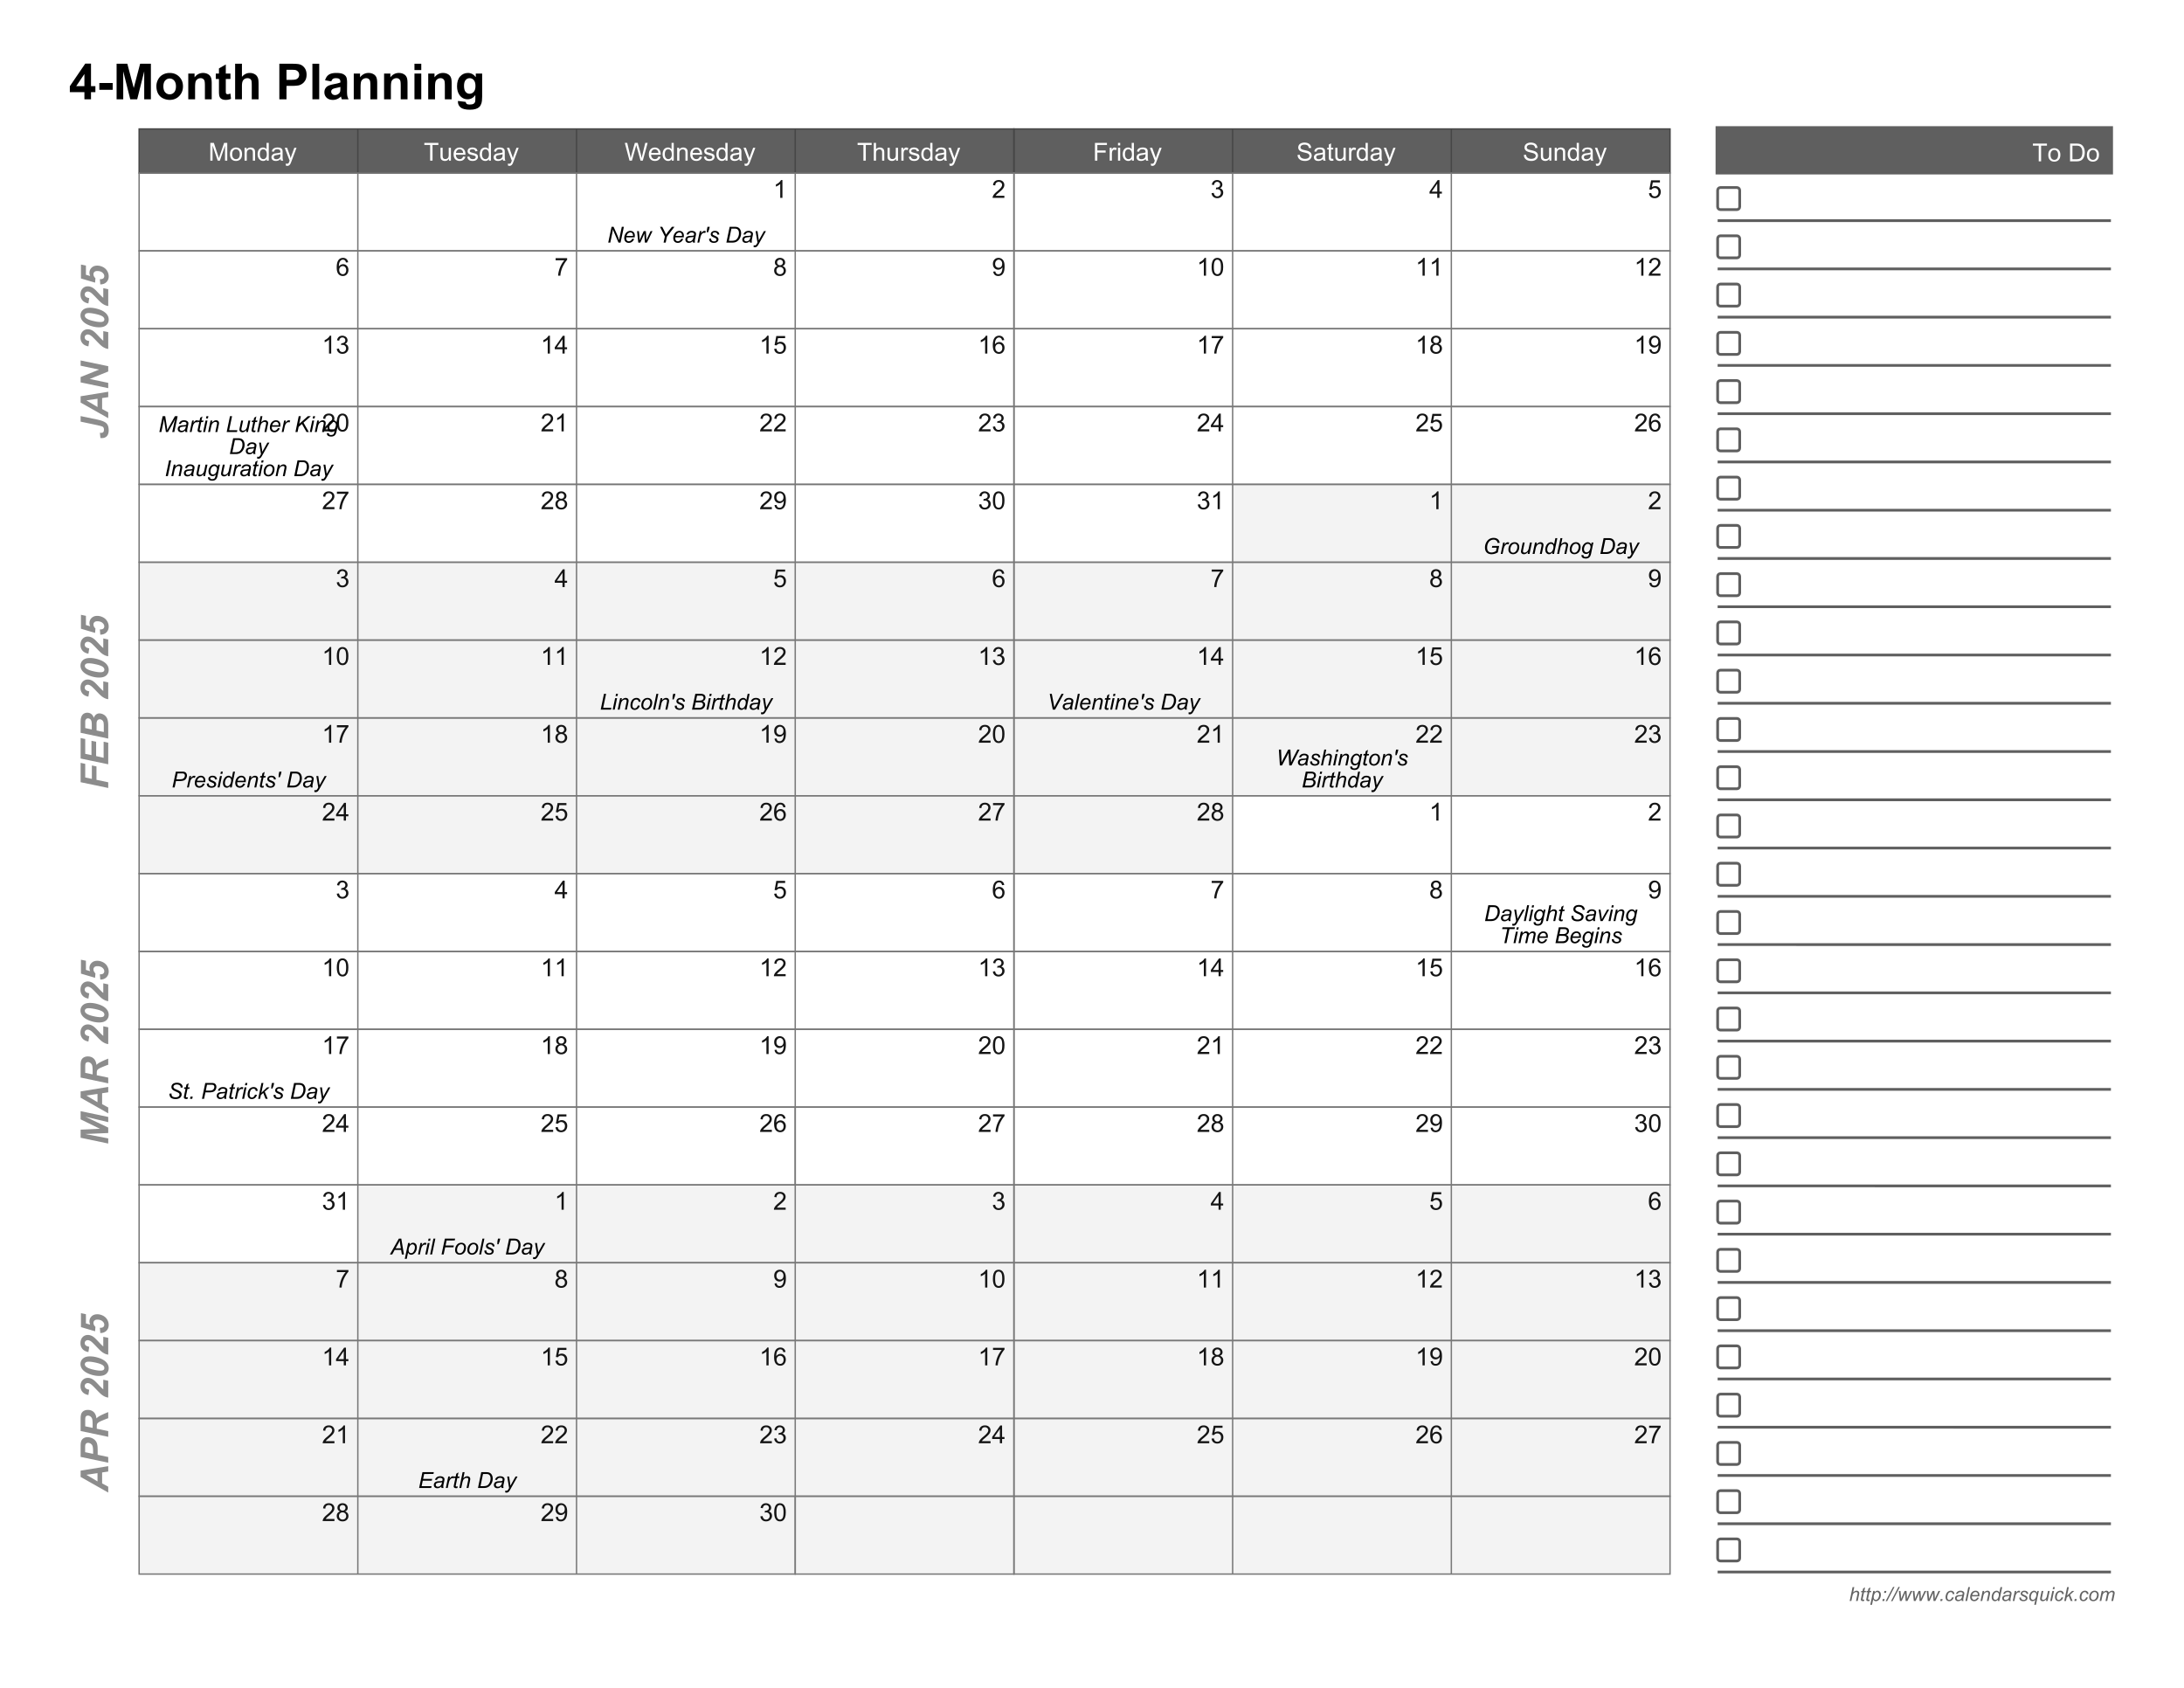 <svg xmlns="http://www.w3.org/2000/svg" xmlns:xlink="http://www.w3.org/1999/xlink" width="1056" height="816" viewBox="0 0 792 612" version="1.2"><defs><symbol overflow="visible" id="a"><path d="M5.61 0v-2.594H.327V-4.75l5.594-8.188H8v8.172h1.594v2.172H8V0zm0-4.766v-4.406L2.64-4.766zm0 0"/></symbol><symbol overflow="visible" id="b"><path d="M1.016-3.438v-2.468h4.843v2.468zm0 0"/></symbol><symbol overflow="visible" id="c"><path d="M1.281 0v-12.89h3.89L7.5-4.095l2.313-8.797h3.906V0h-2.422v-10.14L8.75 0H6.234L3.688-10.14V0zm0 0"/></symbol><symbol overflow="visible" id="d"><path d="M.719-4.797c0-.82.203-1.613.61-2.375.401-.77.976-1.36 1.718-1.766.738-.402 1.566-.609 2.484-.609 1.403 0 2.563.461 3.469 1.375.902.918 1.36 2.082 1.36 3.485 0 1.406-.462 2.582-1.376 3.515-.906.93-2.054 1.39-3.437 1.39a5.495 5.495 0 0 1-2.453-.577 4.045 4.045 0 0 1-1.766-1.704c-.406-.746-.61-1.66-.61-2.734zm2.531.125c0 .93.219 1.645.656 2.14.446.493.989.735 1.625.735.645 0 1.188-.242 1.625-.734.434-.496.657-1.219.657-2.156 0-.915-.223-1.618-.657-2.11-.437-.488-.98-.734-1.625-.734-.636 0-1.18.246-1.625.734-.437.492-.656 1.2-.656 2.125zm0 0"/></symbol><symbol overflow="visible" id="e"><path d="M9.781 0H7.312v-4.766c0-1.007-.054-1.66-.156-1.953a1.41 1.41 0 0 0-.515-.687 1.495 1.495 0 0 0-.86-.25c-.43 0-.816.12-1.156.36-.336.23-.566.538-.688.921-.124.387-.187 1.102-.187 2.14V0H1.281v-9.328h2.282v1.36C4.383-9.02 5.41-9.548 6.64-9.548c.55 0 1.05.102 1.5.297.445.2.785.45 1.015.75.239.305.399.652.485 1.047.09.387.14.941.14 1.656zm0 0"/></symbol><symbol overflow="visible" id="f"><path d="M5.578-9.328v1.969H3.891v3.75c0 .761.015 1.21.046 1.343.028.125.102.23.22.313.113.074.253.11.421.11.215 0 .547-.079.984-.235l.22 1.922a5.002 5.002 0 0 1-1.954.375C3.378.219 2.973.145 2.61 0c-.355-.152-.617-.352-.78-.594-.169-.238-.286-.562-.345-.969-.054-.277-.078-.859-.078-1.734v-4.062H.266v-1.97h1.14v-1.858l2.485-1.438v3.297zm0 0"/></symbol><symbol overflow="visible" id="g"><path d="M3.75-12.89v4.75c.8-.934 1.754-1.407 2.86-1.407.57 0 1.081.113 1.53.328.458.211.801.48 1.032.813.238.324.398.683.484 1.078.082.398.125 1.02.125 1.86V0H7.312v-4.938c0-.976-.05-1.597-.14-1.859a1.244 1.244 0 0 0-.5-.625 1.642 1.642 0 0 0-.89-.234c-.407 0-.774.101-1.095.297-.324.199-.566.504-.718.906-.149.398-.219.992-.219 1.781V0H1.281v-12.89zm0 0"/></symbol><symbol overflow="visible" id="i"><path d="M1.313 0v-12.89h4.171c1.582 0 2.614.07 3.094.203.738.187 1.36.613 1.86 1.265.496.649.75 1.48.75 2.5 0 .793-.149 1.461-.438 2-.293.531-.664.957-1.11 1.266-.437.312-.882.52-1.328.61-.624.124-1.527.187-2.703.187H3.906V0zm2.593-10.703v3.656h1.422c1.027 0 1.719-.066 2.063-.203a1.76 1.76 0 0 0 .812-.625c.195-.29.297-.629.297-1.016 0-.464-.145-.851-.422-1.156a1.867 1.867 0 0 0-1.031-.578c-.313-.05-.942-.078-1.875-.078zm0 0"/></symbol><symbol overflow="visible" id="j"><path d="M1.297 0v-12.89h2.469V0zm0 0"/></symbol><symbol overflow="visible" id="k"><path d="M3.14-6.484L.89-6.891c.258-.902.696-1.57 1.313-2 .613-.433 1.524-.656 2.735-.656 1.101 0 1.921.133 2.453.39.539.262.921.598 1.14 1 .227.4.344 1.134.344 2.204l-.031 2.89c0 .813.035 1.418.11 1.813.081.387.233.805.452 1.25H6.97a5.33 5.33 0 0 1-.25-.734 3.924 3.924 0 0 1-.078-.282c-.43.407-.883.715-1.36.922C4.801.113 4.29.22 3.75.22c-.969 0-1.73-.258-2.281-.781C.914-1.09.64-1.754.64-2.548c0-.527.125-1 .375-1.406a2.405 2.405 0 0 1 1.062-.953c.457-.215 1.113-.41 1.969-.578C5.199-5.7 6-5.906 6.437-6.094v-.25c0-.465-.12-.8-.359-1-.23-.207-.668-.312-1.312-.312-.438 0-.786.09-1.032.265-.25.168-.449.473-.593.907zm3.297 2c-.312.105-.816.23-1.5.375-.687.148-1.136.293-1.343.437-.324.23-.485.524-.485.875 0 .344.13.645.391.89.258.25.586.376.984.376.446 0 .868-.145 1.266-.438.3-.215.5-.488.594-.812.058-.215.093-.617.093-1.203zm0 0"/></symbol><symbol overflow="visible" id="l"><path d="M1.297-10.594v-2.297h2.469v2.297zM1.297 0v-9.328h2.469V0zm0 0"/></symbol><symbol overflow="visible" id="m"><path d="M1.063.61L3.89.952c.039.332.144.563.312.688.238.175.61.265 1.11.265.644 0 1.128-.101 1.453-.297.214-.125.382-.336.5-.625.07-.21.109-.59.109-1.14v-1.36C6.633-.504 5.699 0 4.578 0c-1.25 0-2.246-.531-2.984-1.594-.574-.832-.86-1.875-.86-3.125 0-1.558.375-2.754 1.125-3.578.758-.832 1.696-1.25 2.813-1.25 1.152 0 2.11.508 2.86 1.516v-1.297h2.312v8.375c0 1.09-.098 1.91-.281 2.453-.18.55-.434.984-.766 1.297-.324.308-.762.55-1.313.719-.543.175-1.23.265-2.062.265-1.586 0-2.711-.273-3.375-.812-.656-.543-.985-1.227-.985-2.047V.609zm2.203-5.47c0 .993.191 1.715.578 2.173.383.46.86.687 1.422.687.601 0 1.113-.234 1.53-.703.415-.465.626-1.164.626-2.094 0-.965-.207-1.687-.61-2.156-.398-.465-.898-.703-1.5-.703-.593 0-1.085.23-1.468.687-.387.461-.578 1.164-.578 2.11zm0 0"/></symbol><symbol overflow="visible" id="n"><path d="M.234 0l1.047-5.016h.61L1.5-3.094a2.57 2.57 0 0 1 .64-.469c.196-.101.4-.156.61-.156.3 0 .535.086.703.25a.83.83 0 0 1 .25.625c0 .125-.039.364-.11.703L3.142 0h-.61l.453-2.203c.07-.309.11-.508.11-.594a.386.386 0 0 0-.125-.297.556.556 0 0 0-.36-.11c-.23 0-.445.067-.64.188a1.34 1.34 0 0 0-.485.485c-.117.199-.222.523-.312.969L.844 0zm0 0"/></symbol><symbol overflow="visible" id="o"><path d="M1.672-.5l-.094.5c-.148.04-.293.063-.437.063C.898.063.707 0 .562-.126.446-.207.391-.332.391-.5c0-.07.03-.254.093-.547l.438-2.11H.437l.094-.468h.485l.187-.89.719-.438-.281 1.328h.609l-.11.469h-.593l-.422 2.015c-.055.25-.078.403-.078.454 0 .074.02.132.062.171.04.032.11.047.204.047.132 0 .253-.008.359-.031zm0 0"/></symbol><symbol overflow="visible" id="p"><path d="M-.078 1.39L.984-3.624h.563l-.11.5c.215-.215.41-.367.579-.453a1.113 1.113 0 0 1 1.39.25c.227.25.344.613.344 1.078 0 .375-.066.723-.188 1.031a2.222 2.222 0 0 1-.468.75c-.18.188-.364.332-.547.422a1.44 1.44 0 0 1-.578.125C1.53.078 1.19-.14.953-.578L.547 1.39zm1.234-2.874c0 .273.016.46.047.562.059.149.156.27.281.36a.77.77 0 0 0 .454.14c.351 0 .64-.195.859-.594.215-.402.328-.816.328-1.234 0-.3-.074-.535-.219-.703a.693.693 0 0 0-.547-.266.825.825 0 0 0-.437.125c-.137.086-.262.211-.375.375-.117.168-.211.371-.281.61a2.17 2.17 0 0 0-.11.625zm0 0"/></symbol><symbol overflow="visible" id="q"><path d="M1.016-2.922l.14-.703h.703l-.14.703zM.406 0l.14-.703h.704L1.094 0zm0 0"/></symbol><symbol overflow="visible" id="r"><path d="M-.36.078l2.704-5.172h.531L.187.078zm0 0"/></symbol><symbol overflow="visible" id="s"><path d="M.922 0L.547-3.625h.594L1.297-2l.078.922c0 .062.004.2.016.406.058-.226.117-.406.171-.531.051-.121.13-.3.235-.531l.86-1.891h.671l.125 1.813c.008.273.02.636.031 1.093.114-.3.301-.722.563-1.265l.766-1.641h.625L3.671 0h-.656L2.89-2.125a13.648 13.648 0 0 1-.032-.781c-.093.25-.207.52-.328.797L1.578 0zm0 0"/></symbol><symbol overflow="visible" id="t"><path d="M.406 0l.14-.703h.704L1.094 0zm0 0"/></symbol><symbol overflow="visible" id="u"><path d="M2.734-1.328l.625.062c-.156.461-.382.801-.671 1.016a1.537 1.537 0 0 1-.97.328C1.32.078.997-.047.75-.297.508-.555.39-.914.39-1.375c0-.395.079-.781.235-1.156.152-.383.379-.676.672-.875.3-.207.64-.313 1.016-.313.382 0 .69.117.921.344.227.219.344.508.344.86l-.61.046c0-.226-.07-.406-.202-.531a.682.682 0 0 0-.516-.203c-.25 0-.473.082-.656.234-.18.156-.32.399-.422.719a2.984 2.984 0 0 0-.156.922c0 .312.066.55.203.703a.645.645 0 0 0 .515.234c.196 0 .383-.078.563-.234.183-.152.332-.39.437-.703zm0 0"/></symbol><symbol overflow="visible" id="v"><path d="M2.688-.453c-.22.187-.43.324-.626.406-.199.082-.414.125-.64.125-.336 0-.606-.098-.813-.297a1.003 1.003 0 0 1-.296-.75c0-.207.039-.39.124-.547.09-.152.22-.28.376-.375.152-.09.343-.16.562-.203.133-.02.395-.035.781-.047.395-.02.676-.066.844-.14.05-.164.078-.305.078-.422a.415.415 0 0 0-.156-.328c-.149-.114-.363-.172-.64-.172-.262 0-.477.058-.641.172a1.092 1.092 0 0 0-.36.484l-.625-.047c.133-.363.336-.64.61-.828.277-.195.629-.297 1.046-.297.446 0 .805.114 1.079.328a.767.767 0 0 1 .296.625c0 .188-.035.414-.093.672l-.203.906a3.325 3.325 0 0 0-.094.688c0 .117.023.285.078.5H2.75a2.07 2.07 0 0 1-.063-.453zm.218-1.39c-.086.042-.18.073-.281.093-.094.012-.258.027-.484.047-.368.031-.621.074-.766.125a.77.77 0 0 0-.344.234.61.61 0 0 0-.11.36.56.56 0 0 0 .173.421c.12.118.297.172.515.172.207 0 .407-.05.594-.156.184-.113.332-.265.438-.453.113-.195.203-.477.265-.844zm0 0"/></symbol><symbol overflow="visible" id="w"><path d="M.188 0l1.046-5.016h.61L.797 0zm0 0"/></symbol><symbol overflow="visible" id="x"><path d="M2.906-1.234l.594.062c-.086.305-.285.59-.594.86-.312.261-.683.39-1.11.39a1.57 1.57 0 0 1-.75-.187 1.276 1.276 0 0 1-.515-.532 1.812 1.812 0 0 1-.172-.812c0-.395.086-.781.266-1.156.184-.371.426-.649.719-.829.289-.183.61-.28.953-.28.433 0 .781.136 1.031.405.258.274.39.645.39 1.11 0 .18-.019.363-.046.547H1a1.041 1.041 0 0 0-.016.187c0 .344.079.606.235.782.152.18.347.265.578.265.207 0 .414-.066.625-.203.207-.145.367-.348.484-.61zm-1.812-.907H3.14v-.125c0-.308-.082-.55-.235-.718a.79.79 0 0 0-.594-.25 1.09 1.09 0 0 0-.718.28c-.219.18-.387.45-.5.813zm0 0"/></symbol><symbol overflow="visible" id="y"><path d="M.234 0l.75-3.625h.563L1.422-3c.238-.246.46-.43.672-.547.215-.113.437-.172.656-.172.29 0 .52.086.688.25.164.156.25.371.25.64a3.9 3.9 0 0 1-.079.626L3.141 0h-.61l.485-2.297c.039-.226.062-.394.062-.5a.386.386 0 0 0-.125-.297.556.556 0 0 0-.36-.11c-.312 0-.597.118-.843.345-.25.23-.434.62-.547 1.171L.843 0zm0 0"/></symbol><symbol overflow="visible" id="z"><path d="M2.688-.531c-.356.406-.727.61-1.11.61-.344 0-.633-.126-.86-.376-.23-.258-.343-.629-.343-1.11 0-.433.086-.835.266-1.202.175-.371.398-.649.671-.829.278-.183.555-.28.829-.28.445 0 .785.222 1.015.655l.422-1.953h.61L3.14 0h-.563zM.984-1.516c0 .25.024.45.079.594.05.149.132.274.25.375.12.094.269.14.437.14.277 0 .535-.144.766-.437.3-.394.453-.875.453-1.437 0-.29-.082-.516-.235-.672a.73.73 0 0 0-.562-.25.8.8 0 0 0-.406.11 1.24 1.24 0 0 0-.36.327 2.16 2.16 0 0 0-.297.61 1.942 1.942 0 0 0-.125.64zm0 0"/></symbol><symbol overflow="visible" id="A"><path d="M.234 0l.75-3.625h.547l-.14.734c.183-.277.367-.488.546-.625a.905.905 0 0 1 .547-.203c.121 0 .274.051.454.14L2.688-3a.626.626 0 0 0-.36-.125c-.219 0-.445.129-.672.375-.218.242-.398.676-.531 1.297L.828 0zm0 0"/></symbol><symbol overflow="visible" id="B"><path d="M.297-1.234l.61-.047c0 .18.023.332.077.453.059.125.164.23.313.312a.99.99 0 0 0 .516.125c.269 0 .472-.05.609-.156a.524.524 0 0 0 .203-.406.453.453 0 0 0-.125-.297c-.086-.09-.293-.207-.625-.344-.324-.144-.527-.25-.61-.312a1.05 1.05 0 0 1-.359-.328.827.827 0 0 1-.11-.438c0-.277.114-.523.345-.734.226-.207.546-.313.953-.313.457 0 .804.114 1.047.328.238.211.363.489.375.829l-.61.046a.705.705 0 0 0-.234-.515c-.149-.133-.356-.203-.625-.203-.211 0-.379.054-.5.156-.117.094-.172.2-.172.312 0 .118.05.215.156.297.07.063.25.16.532.281.464.2.765.364.89.485a.922.922 0 0 1 .297.687c0 .18-.059.356-.172.532a1.102 1.102 0 0 1-.5.406 1.96 1.96 0 0 1-.797.156c-.418 0-.777-.101-1.078-.312-.293-.207-.43-.54-.406-1zm0 0"/></symbol><symbol overflow="visible" id="C"><path d="M2.578-.406c-.355.324-.695.484-1.015.484-.336 0-.622-.125-.86-.375C.473-.555.36-.922.36-1.39c0-.457.086-.867.266-1.234.176-.363.398-.633.672-.813.277-.183.566-.28.86-.28.214 0 .413.066.593.187.184.125.332.316.438.562l.14-.656h.531L2.813 1.391h-.61zM.968-1.484c0 .367.071.636.22.812.152.168.343.25.562.25.184 0 .375-.078.563-.234.183-.153.343-.383.468-.688.121-.308.188-.613.188-.906 0-.3-.082-.535-.235-.703a.76.76 0 0 0-.562-.25.794.794 0 0 0-.563.219c-.218.18-.386.441-.5.78a2.16 2.16 0 0 0-.14.72zm0 0"/></symbol><symbol overflow="visible" id="D"><path d="M2.703-.656c-.43.492-.871.734-1.328.734C1.094.078.863 0 .687-.156a.8.8 0 0 1-.25-.594c0-.152.036-.414.11-.781l.437-2.094h.625l-.484 2.313c-.043.199-.063.351-.063.453 0 .136.04.246.125.328.083.074.208.11.375.11.165 0 .333-.04.5-.126.165-.082.305-.195.422-.344.121-.144.223-.316.297-.515.051-.121.11-.344.172-.657l.328-1.562h.625L3.141 0h-.563zm0 0"/></symbol><symbol overflow="visible" id="E"><path d="M1.11-4.313l.156-.703h.609l-.156.704zM.202 0L.97-3.625h.625L.828 0zm0 0"/></symbol><symbol overflow="visible" id="F"><path d="M.234 0l1.047-5.016h.625l-.656 3.11 1.813-1.719h.812L2.328-2.281 3.266 0h-.672l-.735-1.86-.75.641L.86 0zm0 0"/></symbol><symbol overflow="visible" id="G"><path d="M.344-1.375c0-.707.207-1.297.625-1.766.34-.382.797-.578 1.36-.578.433 0 .784.145 1.046.422.27.274.406.645.406 1.11 0 .417-.086.804-.25 1.156-.168.355-.41.633-.719.828a1.895 1.895 0 0 1-.984.281c-.281 0-.543-.058-.781-.172a1.276 1.276 0 0 1-.531-.515 1.582 1.582 0 0 1-.172-.766zm.61-.063c0 .344.081.606.25.782a.81.81 0 0 0 .624.265.97.97 0 0 0 .39-.078c.134-.058.255-.144.36-.25.113-.113.207-.238.281-.375a2.22 2.22 0 0 0 .313-1.11c0-.32-.086-.57-.25-.75a.822.822 0 0 0-.625-.28c-.2 0-.379.05-.531.14-.157.094-.305.23-.438.406-.125.18-.223.387-.281.626-.063.23-.094.44-.094.624zm0 0"/></symbol><symbol overflow="visible" id="H"><path d="M.234 0l.75-3.625h.625l-.125.594c.227-.258.43-.438.61-.531.183-.102.383-.157.594-.157.226 0 .414.067.562.188a.81.81 0 0 1 .297.5c.183-.227.379-.399.578-.516a1.35 1.35 0 0 1 .656-.172c.301 0 .524.074.672.219.152.148.234.352.234.61 0 .117-.027.3-.078.546L5.125 0H4.5L5-2.406c.04-.184.063-.32.063-.406a.364.364 0 0 0-.11-.282.44.44 0 0 0-.312-.11c-.188 0-.383.06-.579.173a1.122 1.122 0 0 0-.437.437c-.105.18-.2.457-.281.828L2.984 0H2.36l.516-2.453c.027-.164.047-.285.047-.36a.396.396 0 0 0-.11-.28.396.396 0 0 0-.28-.11c-.18 0-.368.058-.563.172a1.255 1.255 0 0 0-.469.469c-.117.199-.215.48-.297.843L.843 0zm0 0"/></symbol><symbol overflow="visible" id="I"><path d="M-10.016-6.375v-2.016l6.063 1.266c1.617.336 2.71.777 3.281 1.328.563.543.844 1.383.844 2.516 0 .96-.219 1.68-.656 2.156-.446.48-1.051.719-1.813.719-.152 0-.332-.008-.531-.031l-.203-1.907c.199.031.367.047.5.047.312 0 .558-.086.734-.265.168-.184.25-.473.25-.86 0-.527-.156-.898-.469-1.11-.238-.152-.906-.347-2-.577zm0 0"/></symbol><symbol overflow="visible" id="J"><path d="M-2.219-7.14v3.968L0-1.969V.156l-10.016-5.672v-2.28L0-9.423v1.953zm-1.672.25l-4.03.593 4.03 2.406zm0 0"/></symbol><symbol overflow="visible" id="K"><path d="M0-8.594v1.922l-6.734 2.719L0-2.547v1.922l-10.016-2.094v-1.937l6.704-2.703-6.704-1.407v-1.906zm0 0"/></symbol><symbol overflow="visible" id="M"><path d="M-6.89-3.703l-.298 1.922c-.925-.153-1.632-.516-2.125-1.078-.496-.57-.75-1.282-.75-2.125 0-.934.258-1.672.766-2.204.5-.527 1.145-.796 1.922-.796.398 0 .8.086 1.203.25.399.156.817.425 1.25.796.305.274.742.715 1.313 1.329.562.605.949 1.007 1.156 1.203.21.199.43.394.656.578v-3.485L0-6.938v6.094a4.147 4.147 0 0 1-1.406-.437 5.758 5.758 0 0 1-1.235-.844c-.382-.332-1.004-.953-1.859-1.86A35.732 35.732 0 0 0-5.766-5.25c-.351-.32-.66-.54-.921-.656-.258-.121-.493-.188-.704-.188-.332 0-.601.102-.812.297-.215.2-.328.457-.328.766 0 .304.12.574.36.812.23.23.66.403 1.28.516zm0 0"/></symbol><symbol overflow="visible" id="N"><path d="M-3.266-.906c-.996 0-2.02-.172-3.062-.516-1.258-.414-2.195-.953-2.813-1.61-.613-.652-.921-1.382-.921-2.187 0-.808.3-1.476.89-2C-8.586-7.739-7.738-8-6.625-8c1.031 0 2.121.195 3.266.578 1.136.375 2.011.887 2.625 1.531.605.649.906 1.38.906 2.188 0 .812-.29 1.488-.875 2.015-.59.524-1.445.782-2.563.782zm.407-1.922c.53 0 .91-.082 1.125-.25a.842.842 0 0 0 .328-.688c0-.363-.164-.687-.5-.968-.446-.371-1.336-.707-2.672-1-1.05-.227-1.883-.344-2.5-.344-.496 0-.86.09-1.078.266a.818.818 0 0 0-.328.671c0 .344.168.653.5.922.48.399 1.332.739 2.546 1.016 1.055.25 1.915.375 2.579.375zm0 0"/></symbol><symbol overflow="visible" id="O"><path d="M-2.875-.89l-.172-1.907h.203c.469 0 .824-.098 1.063-.297.23-.207.343-.476.343-.812 0-.465-.222-.89-.671-1.266-.446-.383-1.063-.578-1.844-.578-.465 0-.817.113-1.047.328-.238.211-.36.492-.36.844 0 .262.067.512.188.75.117.242.293.473.531.687l-.125 1.61-5.125-1.516v-5.047l1.797.375v3.328l1.547.454a3.067 3.067 0 0 1-.187-.563 2.31 2.31 0 0 1-.079-.578c0-.758.262-1.383.782-1.875.511-.496 1.199-.75 2.062-.75.7 0 1.387.176 2.063.516A3.747 3.747 0 0 1-.36-5.75c.355.617.53 1.258.53 1.922 0 .855-.273 1.558-.827 2.11-.551.542-1.29.82-2.219.827zm0 0"/></symbol><symbol overflow="visible" id="P"><path d="M0-.547L-10.016-2.64v-7.015l1.672.36v4.937l2.406.515v-4.86l1.672.345V-3.5L0-2.61zm0 0"/></symbol><symbol overflow="visible" id="Q"><path d="M0-.578l-10.016-2.094v-7.422l1.672.344v5.375l2.266.469v-5.188l1.687.344v5.188l2.72.64V-8.75L0-8.406zm0 0"/></symbol><symbol overflow="visible" id="R"><path d="M0-.563l-10.016-2.093v-3.422c0-.746.024-1.27.063-1.563.074-.488.215-.906.422-1.25.199-.34.472-.601.812-.78a2.448 2.448 0 0 1 1.125-.267c.563 0 1.051.16 1.453.47.407.304.715.777.922 1.421.149-.508.403-.91.766-1.203.355-.29.762-.438 1.219-.438.605 0 1.18.176 1.718.516.532.344.918.82 1.157 1.422.242.605.359 1.43.359 2.469zm-5.969-3.312v-1.563c0-.707-.05-1.218-.156-1.53-.102-.31-.266-.54-.484-.688a1.3 1.3 0 0 0-.735-.235c-.258 0-.468.075-.625.22a1.172 1.172 0 0 0-.343.609c-.02.156-.032.523-.032 1.093v1.594zm4.36.922v-2c0-.832-.051-1.39-.157-1.672-.113-.29-.289-.52-.53-.688a1.393 1.393 0 0 0-.782-.25c-.332 0-.61.13-.828.375-.215.243-.328.649-.328 1.22V-3.5zm0 0"/></symbol><symbol overflow="visible" id="S"><path d="M0-6.344v1.969l-8.375.36L0-2.423v1.86l-10.016-2.094v-2.938L-3-5.906l-7.016-3.422v-2.969L0-10.203v1.89l-8.313-1.984zm0 0"/></symbol><symbol overflow="visible" id="T"><path d="M0-2.688v2.079l-10.016-2.11v-4.453c0-.758.082-1.351.235-1.781.156-.426.445-.77.86-1.031.417-.258.929-.391 1.53-.391.844 0 1.551.258 2.11.766.554.511.894 1.285 1.015 2.312.243-.258.555-.508.938-.75.793-.457 1.902-.969 3.328-1.531v2.219c-.559.18-1.441.527-2.64 1.046-.645.282-1.083.583-1.313.891-.133.2-.203.543-.203 1.031v.844zm-5.656-1.171v-1.094c0-1.113-.063-1.848-.188-2.203A1.733 1.733 0 0 0-6.469-8a1.472 1.472 0 0 0-.89-.313c-.364 0-.641.149-.829.438-.101.18-.156.574-.156 1.188v2.265zm0 0"/></symbol><symbol overflow="visible" id="U"><path d="M0-2.625v2.063l-10.016-2.11v-4.062c0-.727.086-1.301.25-1.72.168-.425.45-.757.844-1 .399-.245.871-.374 1.422-.374.5 0 .992.101 1.469.297.48.187.867.43 1.156.719.281.28.504.59.656.921.149.325.258.77.328 1.329.043.324.063.93.063 1.812v1.313zm-5.484-1.156v-.625c0-1.09-.067-1.82-.204-2.188a1.744 1.744 0 0 0-.656-.86 1.702 1.702 0 0 0-.984-.312c-.246 0-.445.059-.594.172a.946.946 0 0 0-.344.453c-.07.188-.109.618-.109 1.282v1.484zm0 0"/></symbol><symbol overflow="visible" id="V"><path d="M.672 0v-6.438h1.281L3.47-1.875c.144.418.25.738.312.953.07-.238.188-.582.344-1.031l1.547-4.484h1.14V0H6v-5.39L4.125 0h-.766L1.484-5.484V0zm0 0"/></symbol><symbol overflow="visible" id="W"><path d="M.297-2.328c0-.863.238-1.504.719-1.922.402-.34.894-.516 1.468-.516.645 0 1.172.211 1.579.625.402.418.609.996.609 1.735 0 .605-.098 1.082-.281 1.422a1.98 1.98 0 0 1-.782.812A2.367 2.367 0 0 1 2.484.11C1.828.11 1.293-.098.891-.516.492-.94.297-1.546.297-2.328zm.812 0c0 .594.13 1.043.391 1.344.258.293.586.437.984.437.395 0 .723-.144.985-.437.258-.301.39-.758.39-1.375 0-.57-.132-1.008-.39-1.313-.262-.3-.59-.453-.985-.453-.398 0-.726.152-.984.453-.262.293-.39.742-.39 1.344zm0 0"/></symbol><symbol overflow="visible" id="X"><path d="M.594 0v-4.672h.719V-4c.332-.508.828-.766 1.484-.766.277 0 .535.055.765.157.239.093.415.226.532.39.113.157.195.352.25.578.027.149.047.403.047.766V0h-.797v-2.844c0-.32-.035-.562-.094-.719a.799.799 0 0 0-.328-.374.986.986 0 0 0-.547-.157c-.336 0-.629.114-.875.328-.242.211-.36.618-.36 1.22V0zm0 0"/></symbol><symbol overflow="visible" id="Y"><path d="M3.625 0v-.594C3.32-.125 2.883.11 2.312.11a1.79 1.79 0 0 1-1.015-.312 2.086 2.086 0 0 1-.734-.86c-.168-.363-.25-.785-.25-1.265 0-.465.078-.89.234-1.266.152-.383.383-.676.687-.875.309-.195.66-.297 1.047-.297.278 0 .531.059.75.172.215.117.395.274.531.469v-2.313h.797V0zm-2.5-2.328c0 .594.125 1.043.375 1.344.246.293.547.437.89.437.34 0 .633-.14.876-.422.246-.277.375-.71.375-1.297 0-.632-.13-1.101-.375-1.406-.25-.3-.555-.453-.907-.453-.355 0-.652.148-.89.438-.23.292-.344.746-.344 1.359zm0 0"/></symbol><symbol overflow="visible" id="Z"><path d="M3.64-.578c-.292.25-.574.43-.843.531a2.5 2.5 0 0 1-.875.156c-.512 0-.91-.125-1.188-.375-.273-.246-.406-.57-.406-.968 0-.227.05-.438.156-.625.102-.184.239-.336.407-.454.164-.113.351-.203.562-.265.152-.027.39-.067.703-.11.645-.07 1.117-.164 1.422-.28v-.204c0-.32-.074-.547-.219-.672-.21-.183-.511-.281-.906-.281-.375 0-.652.07-.828.203-.18.125-.309.356-.39.688l-.766-.094c.058-.332.172-.598.328-.797.164-.207.398-.363.703-.469a3.077 3.077 0 0 1 1.063-.172c.402 0 .726.051.968.141.246.094.43.215.547.36.121.136.207.316.25.53.027.137.047.38.047.72v1.062c0 .73.016 1.195.047 1.39.027.2.098.387.203.563h-.828a1.537 1.537 0 0 1-.156-.578zm-.062-1.766c-.293.117-.726.215-1.297.297-.324.055-.554.113-.687.172a.628.628 0 0 0-.313.25.687.687 0 0 0-.11.375c0 .21.079.387.235.531.153.137.39.203.703.203.301 0 .57-.066.813-.203a1.28 1.28 0 0 0 .531-.547c.082-.175.125-.437.125-.78zm0 0"/></symbol><symbol overflow="visible" id="aa"><path d="M.563 1.797l-.094-.734c.176.039.328.062.453.062a.865.865 0 0 0 .422-.094.795.795 0 0 0 .265-.234c.04-.086.118-.285.235-.594.02-.043.047-.105.078-.187L.14-4.672H1l.969 2.703c.12.344.238.707.343 1.078.083-.351.188-.707.313-1.062l1-2.719h.797L2.64.078a11.08 11.08 0 0 1-.438 1.063c-.148.257-.308.445-.484.562a1.15 1.15 0 0 1-.657.188 1.69 1.69 0 0 1-.5-.094zm0 0"/></symbol><symbol overflow="visible" id="ab"><path d="M2.328 0v-5.688H.218v-.75h5.095v.75H3.188V0zm0 0"/></symbol><symbol overflow="visible" id="ac"><path d="M3.656 0v-.688C3.29-.155 2.793.11 2.172.11a1.93 1.93 0 0 1-.766-.156A1.461 1.461 0 0 1 .86-.453a1.29 1.29 0 0 1-.234-.578c-.031-.153-.047-.407-.047-.75v-2.89h.781v2.593c0 .418.02.695.063.828.039.21.14.379.297.5.164.117.367.172.61.172.237 0 .46-.055.671-.172.207-.121.352-.29.438-.5.082-.207.124-.516.124-.922v-2.5h.797V0zm0 0"/></symbol><symbol overflow="visible" id="ad"><path d="M3.781-1.5l.828.094c-.136.48-.382.855-.734 1.125-.344.261-.79.39-1.328.39-.68 0-1.223-.207-1.625-.625C.523-.94.328-1.536.328-2.296c0-.778.203-1.384.61-1.813.402-.434.93-.657 1.578-.657.62 0 1.129.215 1.515.641.395.418.594 1.012.594 1.781v.219H1.141c.027.512.175.902.437 1.172.258.273.586.406.984.406.29 0 .536-.07.735-.219.207-.152.367-.398.484-.734zM1.187-2.781h2.61c-.031-.395-.133-.692-.297-.89-.25-.302-.582-.454-.984-.454-.368 0-.676.129-.922.375-.242.242-.38.566-.407.969zm0 0"/></symbol><symbol overflow="visible" id="ae"><path d="M.281-1.39l.781-.126c.04.313.16.555.36.72.207.167.488.25.844.25.363 0 .632-.071.812-.22.176-.144.266-.316.266-.515a.472.472 0 0 0-.235-.422c-.117-.07-.386-.164-.812-.281-.586-.145-.992-.27-1.219-.375a1.14 1.14 0 0 1-.672-1.063c0-.207.047-.398.14-.578a1.31 1.31 0 0 1 .391-.453c.122-.082.29-.156.5-.219a2.61 2.61 0 0 1 .688-.094c.363 0 .68.055.953.157.277.105.488.246.625.421.133.18.227.418.281.72l-.78.109a.818.818 0 0 0-.313-.563c-.168-.133-.403-.203-.704-.203-.367 0-.628.066-.78.188-.157.117-.235.257-.235.421 0 .106.031.196.094.266a.57.57 0 0 0 .312.219c.07.031.3.101.688.203.558.148.953.27 1.171.36.227.093.407.238.532.421.12.18.187.402.187.672 0 .273-.082.523-.234.75-.156.23-.383.414-.672.547a2.485 2.485 0 0 1-.984.187C1.66.11 1.196-.016.875-.266.562-.523.363-.898.281-1.39zm0 0"/></symbol><symbol overflow="visible" id="af"><path d="M1.813 0L.109-6.438h.875l.985 4.22c.101.437.191.878.265 1.312.164-.684.266-1.082.297-1.188L3.75-6.438h1.031l.922 3.25c.227.813.395 1.575.5 2.282.082-.403.192-.867.328-1.39l1-4.142h.86L6.625 0h-.813L4.454-4.906a15.36 15.36 0 0 1-.203-.766l-.188.766L2.688 0zm0 0"/></symbol><symbol overflow="visible" id="ag"><path d="M.594 0v-6.438h.797v2.313a1.75 1.75 0 0 1 1.39-.64c.34 0 .64.07.89.202.259.137.442.325.548.563.113.242.172.59.172 1.047V0h-.782v-2.953c0-.395-.09-.68-.265-.86-.168-.183-.41-.28-.719-.28a1.31 1.31 0 0 0-.672.187.94.94 0 0 0-.437.484c-.086.211-.125.504-.125.875V0zm0 0"/></symbol><symbol overflow="visible" id="ah"><path d="M.578 0v-4.672h.719v.719c.176-.332.344-.55.5-.656a.921.921 0 0 1 .516-.157c.257 0 .53.086.812.25l-.281.735a1.114 1.114 0 0 0-.578-.172.804.804 0 0 0-.47.156.878.878 0 0 0-.296.438 3.15 3.15 0 0 0-.125.921V0zm0 0"/></symbol><symbol overflow="visible" id="ai"><path d="M.734 0v-6.438h4.344v.75H1.594v2h3.015v.766H1.594V0zm0 0"/></symbol><symbol overflow="visible" id="aj"><path d="M.594-5.531v-.907h.797v.907zM.594 0v-4.672h.797V0zm0 0"/></symbol><symbol overflow="visible" id="ak"><path d="M.406-2.063l.797-.078c.04.325.129.59.266.797.144.211.363.38.656.5.29.125.617.188.984.188.32 0 .61-.047.86-.14.246-.09.437-.224.562-.391a.98.98 0 0 0 .188-.563.797.797 0 0 0-.188-.516c-.117-.152-.308-.285-.578-.39-.168-.07-.55-.176-1.14-.313-.594-.144-1.012-.281-1.25-.406a1.67 1.67 0 0 1-.688-.594 1.499 1.499 0 0 1-.219-.812c0-.32.086-.625.266-.907.183-.277.457-.492.812-.64.352-.145.75-.219 1.188-.219.476 0 .898.082 1.265.234.364.149.641.372.829.672.195.305.304.645.328 1.016l-.828.063c-.043-.403-.192-.711-.438-.922-.25-.207-.629-.313-1.125-.313-.512 0-.887.098-1.125.281-.242.188-.36.418-.36.688 0 .23.083.418.25.562.165.157.595.317 1.282.47.695.155 1.176.292 1.438.405.37.168.648.387.828.657.175.261.265.57.265.921 0 .336-.101.66-.297.97-.199.304-.48.538-.843.702a2.99 2.99 0 0 1-1.235.25C2.57.11 2.082.023 1.687-.14A2.141 2.141 0 0 1 .75-.906a2.171 2.171 0 0 1-.344-1.156zm0 0"/></symbol><symbol overflow="visible" id="al"><path d="M2.328-.703l.11.687c-.231.051-.43.079-.594.079-.293 0-.52-.051-.672-.141a.822.822 0 0 1-.344-.36C.766-.582.734-.89.734-1.359v-2.688H.156v-.625h.578v-1.156l.797-.469v1.625h.797v.625h-.797v2.719c0 .23.008.379.032.437a.36.36 0 0 0 .14.157c.059.043.149.062.266.062.09 0 .21-.008.36-.031zm0 0"/></symbol><symbol overflow="visible" id="am"><path d="M3.36 0h-.797v-5.047a3.858 3.858 0 0 1-.75.563c-.313.18-.59.308-.829.39v-.765c.434-.196.82-.442 1.157-.735.332-.3.566-.593.703-.875h.515zm0 0"/></symbol><symbol overflow="visible" id="ay"><path d="M4.531-.766V0H.266c0-.184.03-.367.093-.547.114-.289.29-.578.532-.86.238-.277.582-.6 1.03-.968.696-.582 1.165-1.04 1.407-1.375.246-.332.375-.648.375-.953 0-.309-.117-.57-.344-.781-.218-.215-.507-.329-.859-.329-.387 0-.695.118-.922.344-.23.23-.344.551-.344.953l-.812-.093c.05-.602.258-1.063.625-1.375.363-.32.851-.485 1.469-.485.613 0 1.097.176 1.453.516.363.344.547.77.547 1.266 0 .261-.055.519-.157.765-.105.25-.285.52-.53.797-.243.273-.645.648-1.204 1.125-.48.398-.79.668-.922.813a2.83 2.83 0 0 0-.328.421zm0 0"/></symbol><symbol overflow="visible" id="az"><path d="M.375-1.703l.797-.11c.09.45.242.774.453.97.215.198.488.296.813.296.363 0 .671-.125.921-.375a1.32 1.32 0 0 0 .391-.969c0-.363-.121-.66-.36-.89-.23-.239-.527-.36-.89-.36-.156 0-.348.036-.563.094l.094-.703c.051.012.094.016.125.016.332 0 .633-.086.906-.266.27-.176.407-.445.407-.813a.96.96 0 0 0-.297-.718 1.094 1.094 0 0 0-.766-.282c-.304 0-.558.102-.765.297-.2.188-.332.477-.391.86l-.797-.14c.102-.528.32-.942.656-1.235.34-.29.77-.438 1.282-.438.351 0 .675.082.968.235.301.148.532.351.688.609.152.262.234.54.234.828 0 .281-.082.54-.234.766-.149.23-.367.414-.656.547.382.086.68.27.89.546.207.274.313.618.313 1.032 0 .562-.211 1.043-.625 1.437-.406.387-.926.578-1.547.578-.563 0-1.035-.164-1.406-.5C.64-.723.426-1.16.375-1.703zm0 0"/></symbol><symbol overflow="visible" id="aA"><path d="M2.906 0v-1.547H.11v-.719l2.938-4.171h.656v4.171h.875v.72h-.875V0zm0-2.266v-2.906L.891-2.266zm0 0"/></symbol><symbol overflow="visible" id="aB"><path d="M.375-1.688l.828-.078c.059.407.203.715.422.922.227.2.5.297.813.297.382 0 .707-.14.968-.422.27-.289.406-.672.406-1.14 0-.457-.132-.817-.39-1.079-.25-.257-.582-.39-.985-.39a1.37 1.37 0 0 0-.703.187c-.199.118-.363.262-.484.438l-.734-.094.625-3.312h3.203v.765H1.766l-.344 1.719a2.15 2.15 0 0 1 1.219-.39c.558 0 1.035.195 1.421.577.383.387.579.887.579 1.5 0 .586-.168 1.09-.5 1.516-.418.524-.989.781-1.704.781C1.853.11 1.371-.05 1-.375.633-.707.426-1.145.375-1.688zm0 0"/></symbol><symbol overflow="visible" id="aC"><path d="M4.484-4.86l-.796.063c-.063-.308-.165-.539-.297-.687a1.059 1.059 0 0 0-.782-.329c-.261 0-.488.07-.671.204-.25.187-.45.457-.594.796-.137.344-.211.84-.219 1.485a1.78 1.78 0 0 1 .688-.625c.277-.145.57-.219.875-.219.527 0 .976.195 1.343.578.371.387.563.887.563 1.5 0 .406-.09.79-.266 1.14-.18.345-.418.614-.719.798a2.027 2.027 0 0 1-1.03.265c-.657 0-1.196-.238-1.61-.718C.55-1.098.344-1.9.344-3.016c0-1.238.226-2.144.687-2.718.395-.489.938-.735 1.625-.735.496 0 .91.149 1.235.438.32.281.52.676.593 1.172zM1.25-2.093c0 .281.055.551.172.797.113.242.273.43.484.563.207.125.426.187.657.187.332 0 .617-.129.859-.39.238-.27.36-.641.36-1.11 0-.445-.122-.797-.36-1.047a1.143 1.143 0 0 0-.89-.39c-.356 0-.66.132-.907.39-.25.25-.375.586-.375 1zm0 0"/></symbol><symbol overflow="visible" id="aD"><path d="M.422-5.594v-.765h4.172v.609c-.407.438-.817 1.023-1.219 1.75a10.014 10.014 0 0 0-.938 2.234A7.967 7.967 0 0 0 2.142 0h-.813c.008-.508.11-1.117.297-1.828a9.677 9.677 0 0 1 1.953-3.766zm0 0"/></symbol><symbol overflow="visible" id="aE"><path d="M1.594-3.5c-.336-.113-.582-.281-.735-.5a1.401 1.401 0 0 1-.234-.813c0-.464.164-.859.5-1.171.34-.32.79-.485 1.344-.485.558 0 1.015.168 1.36.5.339.324.515.723.515 1.188 0 .293-.082.554-.235.781-.156.219-.398.387-.718.5.394.137.695.352.906.64.207.282.312.622.312 1.016 0 .555-.199 1.02-.593 1.39-.387.376-.899.563-1.532.563-.636 0-1.152-.187-1.546-.562C.55-.824.359-1.297.359-1.86c0-.414.102-.766.313-1.047.215-.29.523-.489.922-.594zm-.157-1.328c0 .305.094.555.282.75.195.187.453.281.765.281.309 0 .563-.094.75-.281a.985.985 0 0 0 .297-.719.998.998 0 0 0-.297-.719c-.199-.195-.449-.296-.75-.296-.304 0-.554.101-.75.296a.908.908 0 0 0-.296.688zM1.172-1.86c0 .23.05.449.156.656.113.21.274.371.484.484.208.117.438.172.688.172.371 0 .68-.117.922-.36.246-.238.375-.546.375-.921a1.31 1.31 0 0 0-.375-.953 1.31 1.31 0 0 0-.953-.375c-.375 0-.692.129-.938.375-.242.25-.36.558-.36.922zm0 0"/></symbol><symbol overflow="visible" id="aF"><path d="M.5-1.484l.75-.079c.059.356.18.618.36.782.183.156.425.234.718.234.238 0 .445-.05.625-.156.184-.113.336-.266.453-.453.121-.184.223-.438.297-.75.082-.309.125-.633.125-.969 0-.027-.008-.082-.015-.156-.157.25-.372.457-.641.61-.274.155-.57.233-.89.233-.532 0-.989-.19-1.36-.578-.367-.382-.547-.894-.547-1.53 0-.653.191-1.18.578-1.579.383-.395.867-.594 1.453-.594.414 0 .797.117 1.14.344.34.219.602.54.782.953.184.418.281 1.024.281 1.813 0 .824-.09 1.48-.265 1.968-.18.493-.446.868-.797 1.125a2.12 2.12 0 0 1-1.25.375c-.5 0-.914-.14-1.235-.421C.75-.59.56-.985.5-1.484zm3.234-2.844c0-.457-.129-.817-.375-1.078-.242-.27-.527-.407-.859-.407-.355 0-.664.149-.922.438-.262.281-.39.652-.39 1.11 0 .406.117.742.359 1 .246.25.555.374.922.374.37 0 .676-.125.906-.375.238-.257.36-.613.36-1.062zm0 0"/></symbol><symbol overflow="visible" id="aG"><path d="M.375-3.172c0-.758.078-1.375.234-1.844.153-.464.383-.828.688-1.078.308-.246.703-.375 1.172-.375.351 0 .66.074.922.219.257.137.472.336.64.594.164.261.297.582.39.953.102.375.157.887.157 1.531 0 .75-.082 1.363-.234 1.828-.157.461-.395.82-.703 1.078-.305.25-.696.375-1.172.375-.617 0-1.102-.222-1.453-.671-.43-.528-.641-1.399-.641-2.61zm.813 0c0 1.055.117 1.758.359 2.11.246.343.555.515.922.515.363 0 .672-.172.922-.515.246-.352.375-1.055.375-2.11 0-1.058-.13-1.765-.375-2.11-.25-.35-.559-.53-.922-.53-.367 0-.66.152-.875.453-.274.398-.407 1.129-.407 2.187zm0 0"/></symbol><symbol overflow="visible" id="bl"><path d="M.688 0v-6.438h2.218c.508 0 .895.036 1.156.094.364.086.676.239.938.453.34.293.598.664.766 1.11.164.437.25.949.25 1.531 0 .492-.059.926-.172 1.297a3.321 3.321 0 0 1-.438.937c-.18.25-.379.45-.593.594a2.4 2.4 0 0 1-.766.313C3.754-.035 3.41 0 3.016 0zm.859-.766h1.375c.426 0 .758-.035 1-.109a1.48 1.48 0 0 0 .578-.344c.195-.195.352-.468.469-.812.113-.34.172-.754.172-1.235 0-.675-.114-1.191-.329-1.546-.218-.364-.492-.61-.812-.735-.23-.09-.598-.14-1.094-.14h-1.36zm0 0"/></symbol><symbol overflow="visible" id="an"><path d="M.39 0l1.204-5.734h.734l.969 2.156c.289.656.523 1.21.703 1.656.09.262.207.613.344 1.047.07-.477.16-.973.265-1.484l.704-3.375h.75L4.859 0h-.75L2.688-3.313a12.518 12.518 0 0 1-.594-1.546c-.043.375-.121.836-.235 1.375L1.141 0zm0 0"/></symbol><symbol overflow="visible" id="ao"><path d="M3.313-1.406L4-1.344c-.094.344-.324.676-.688.985a1.878 1.878 0 0 1-1.265.453c-.305 0-.586-.07-.844-.203A1.393 1.393 0 0 1 .61-.734a2.207 2.207 0 0 1-.187-.938c0-.445.101-.883.312-1.312.207-.426.477-.743.813-.954a2.002 2.002 0 0 1 1.078-.312c.496 0 .895.16 1.188.469.289.304.437.722.437 1.25 0 .21-.02.418-.047.625H1.141c-.012.086-.016.16-.016.218 0 .399.086.7.266.907.183.199.406.297.656.297.246 0 .488-.079.719-.235.238-.164.421-.394.546-.687zM1.265-2.438h2.328v-.156c0-.351-.09-.625-.266-.812a.927.927 0 0 0-.687-.281c-.305 0-.582.105-.829.312-.25.21-.433.523-.546.938zm0 0"/></symbol><symbol overflow="visible" id="ap"><path d="M1.063 0L.625-4.156h.672l.187 1.875.079 1.047c.007.074.019.23.03.468.071-.27.134-.472.188-.609.059-.145.149-.348.266-.61l.984-2.171h.781l.126 2.078c.019.312.035.738.046 1.265.121-.351.336-.835.641-1.453l.89-1.89h.704L4.187 0h-.734l-.156-2.438a14.119 14.119 0 0 1-.016-.874c-.117.273-.246.57-.39.89L1.797 0zm0 0"/></symbol><symbol overflow="visible" id="ar"><path d="M2.234 0l.47-2.219L.936-5.734h.813l.844 1.671c.183.368.367.758.547 1.172.183-.351.445-.738.78-1.156l1.345-1.687h.921L3.454-2.156 3 0zm0 0"/></symbol><symbol overflow="visible" id="as"><path d="M3.063-.516c-.243.211-.477.368-.704.47-.23.089-.476.14-.734.14-.375 0-.684-.11-.922-.328C.473-.461.36-.754.36-1.11c0-.227.051-.43.157-.61.101-.183.238-.332.406-.437.176-.102.394-.18.656-.235.152-.027.453-.05.89-.062.446-.02.77-.07.97-.156.05-.184.078-.344.078-.47a.474.474 0 0 0-.188-.39c-.156-.133-.398-.203-.719-.203-.293 0-.535.07-.718.203a1.21 1.21 0 0 0-.422.563L.766-2.97c.144-.414.375-.734.687-.953.309-.215.711-.328 1.203-.328.508 0 .914.129 1.219.375.227.18.344.414.344.703 0 .23-.04.492-.11.781l-.218 1.032c-.075.324-.11.59-.11.796 0 .125.024.317.078.563h-.718a3.851 3.851 0 0 1-.079-.516zm.265-1.593A1.577 1.577 0 0 1 3-2.016a4.632 4.632 0 0 1-.563.063c-.406.043-.699.098-.874.156a.696.696 0 0 0-.375.266.639.639 0 0 0-.125.39c0 .2.066.368.203.5.132.125.328.188.578.188.238 0 .46-.063.672-.188.214-.12.39-.296.515-.515.121-.215.223-.535.297-.953zm0 0"/></symbol><symbol overflow="visible" id="at"><path d="M.266 0l.875-4.156h.625l-.188.86c.215-.321.426-.563.625-.72.207-.152.422-.234.64-.234.134 0 .305.055.516.156l-.296.657a.665.665 0 0 0-.391-.126c-.25 0-.508.145-.766.422-.261.274-.465.762-.61 1.47L.938 0zm0 0"/></symbol><symbol overflow="visible" id="au"><path d="M1.016-3.703l.046-1.063.204-.968h.812l-.219.968-.406 1.063zm0 0"/></symbol><symbol overflow="visible" id="av"><path d="M.328-1.422l.719-.047c0 .211.031.387.094.532a.73.73 0 0 0 .343.343c.164.094.36.14.579.14.308 0 .546-.062.703-.187C2.918-.76 3-.91 3-1.078a.598.598 0 0 0-.14-.36c-.094-.101-.333-.234-.704-.39a7.434 7.434 0 0 1-.719-.344 1.127 1.127 0 0 1-.39-.375.96.96 0 0 1-.125-.5c0-.332.129-.613.39-.844.258-.238.625-.359 1.094-.359.52 0 .914.129 1.188.375.27.242.41.555.422.938l-.688.046a.821.821 0 0 0-.265-.593c-.168-.145-.41-.22-.72-.22-.241 0-.429.06-.562.173-.136.117-.203.238-.203.36 0 .136.055.253.172.343.082.074.285.18.61.312.538.243.878.43 1.015.563.227.219.344.48.344.781 0 .211-.067.414-.188.61-.125.199-.32.363-.578.484a2.31 2.31 0 0 1-.922.172c-.48 0-.886-.117-1.219-.36C.477-.504.317-.89.329-1.422zm0 0"/></symbol><symbol overflow="visible" id="aw"><path d="M.36 0l1.187-5.734H3.28c.414 0 .735.035.953.093.309.086.579.23.797.438.215.21.383.473.5.781.114.305.172.649.172 1.031 0 .461-.074.883-.219 1.266-.136.375-.32.71-.546 1a3.055 3.055 0 0 1-.704.672c-.25.168-.543.289-.875.36-.25.062-.566.093-.937.093zm.906-.656h.906c.402 0 .765-.035 1.078-.11.195-.039.367-.109.516-.203.183-.113.351-.27.5-.469.195-.246.351-.535.468-.859.121-.332.188-.707.188-1.125 0-.465-.086-.82-.25-1.062a1.178 1.178 0 0 0-.61-.5c-.187-.059-.476-.094-.859-.094H2.188zm0 0"/></symbol><symbol overflow="visible" id="ax"><path d="M0 1.61L.047.936C.19.978.332 1 .469 1A.597.597 0 0 0 .813.906C.925.82 1.05.66 1.188.422l.234-.406-.688-4.172h.688l.312 2.11c.059.405.114.82.157 1.233L3.75-4.155h.734L1.844.547c-.25.457-.477.758-.672.906-.2.152-.43.234-.688.234-.168 0-.332-.027-.484-.078zm0 0"/></symbol><symbol overflow="visible" id="aH"><path d="M.36 0l1.187-5.734h.937l.579 3.718c.082.493.132.961.156 1.407.152-.383.422-.91.797-1.579l2-3.546h.968L5.781 0h-.75l.594-2.781c.133-.645.332-1.367.594-2.172a15.22 15.22 0 0 1-.61 1.203L3.484 0h-.75l-.562-3.672a11.632 11.632 0 0 1-.125-1.172c-.063.5-.129.899-.188 1.188L1.094 0zm0 0"/></symbol><symbol overflow="visible" id="aI"><path d="M1.922-.578L1.797 0a1.69 1.69 0 0 1-.484.078C1.03.078.804.004.64-.14a.514.514 0 0 1-.188-.421c0-.09.031-.301.094-.625l.515-2.422H.5l.11-.547h.562l.219-1.016.796-.484-.312 1.5h.703l-.125.547h-.687L1.28-1.313a4.139 4.139 0 0 0-.093.532c0 .086.023.148.078.187.05.043.129.063.234.063.152 0 .297-.016.422-.047zm0 0"/></symbol><symbol overflow="visible" id="aJ"><path d="M1.266-4.922l.171-.812h.704l-.172.812zM.234 0l.875-4.156h.704L.953 0zm0 0"/></symbol><symbol overflow="visible" id="aK"><path d="M.266 0l.875-4.156h.64l-.156.734c.277-.289.54-.5.781-.625a1.5 1.5 0 0 1 .735-.203c.34 0 .609.098.796.281.184.18.282.426.282.735 0 .148-.035.386-.094.718L3.594 0H2.89l.546-2.625c.051-.258.079-.453.079-.578a.44.44 0 0 0-.141-.328c-.094-.082-.23-.125-.406-.125-.367 0-.692.133-.969.39-.281.262-.492.707-.625 1.329L.969 0zm0 0"/></symbol><symbol overflow="visible" id="aL"><path d="M.328 0l1.188-5.734h.765L1.22-.656h2.984L4.063 0zm0 0"/></symbol><symbol overflow="visible" id="aM"><path d="M3.094-.75c-.492.563-.996.844-1.516.844-.324 0-.586-.09-.781-.266A.896.896 0 0 1 .5-.859c0-.176.047-.473.14-.891l.5-2.406h.704L1.28-1.5a2.852 2.852 0 0 0-.062.516.5.5 0 0 0 .14.375c.09.086.235.125.422.125.196 0 .39-.047.578-.141.184-.102.348-.234.485-.39.133-.165.25-.364.344-.594a5.55 5.55 0 0 0 .187-.75l.375-1.797h.719L3.594 0h-.656zm0 0"/></symbol><symbol overflow="visible" id="aN"><path d="M.266 0l1.203-5.734h.703l-.453 2.203c.258-.246.5-.43.718-.547.227-.113.461-.172.704-.172.34 0 .609.098.796.281.196.18.297.418.297.719 0 .148-.043.414-.125.797L3.594 0H2.89l.53-2.516c.071-.363.11-.593.11-.687a.44.44 0 0 0-.14-.328c-.094-.082-.23-.125-.407-.125-.261 0-.507.07-.734.203-.23.125-.414.308-.547.547-.125.23-.246.605-.36 1.125L.97 0zm0 0"/></symbol><symbol overflow="visible" id="aO"><path d="M.36 0l1.187-5.734h.766L1.75-2.97l3.11-2.765h1.077L3.267-3.391 5.219 0h-.86L2.72-2.906 1.516-1.86 1.125 0zm0 0"/></symbol><symbol overflow="visible" id="aP"><path d="M.234.375l.704.063c0 .164.019.285.062.359.04.082.113.148.219.203.12.05.285.078.484.078.426 0 .734-.113.922-.328.121-.148.238-.473.344-.969l.078-.344C2.672-.188 2.277 0 1.875 0 1.445 0 1.09-.148.812-.453.532-.762.392-1.207.392-1.781c0-.457.109-.88.328-1.266.226-.394.492-.691.797-.89a1.7 1.7 0 0 1 .953-.313c.539 0 .96.262 1.265.781l.141-.687h.64L3.689-.141c-.094.434-.223.774-.376 1.016a1.55 1.55 0 0 1-.609.578c-.262.133-.57.203-.922.203-.336 0-.62-.043-.86-.125-.241-.086-.425-.21-.546-.375a.957.957 0 0 1-.14-.781zm.875-2.219c0 .293.024.508.079.64.082.212.195.368.343.47a.798.798 0 0 0 .485.156c.226 0 .457-.078.687-.235.227-.164.41-.421.547-.765.145-.34.219-.672.219-.984 0-.333-.098-.598-.281-.797a.917.917 0 0 0-.704-.313c-.168 0-.336.05-.5.14a1.74 1.74 0 0 0-.453.423 2.05 2.05 0 0 0-.312.671c-.074.262-.11.461-.11.594zm0 0"/></symbol><symbol overflow="visible" id="aQ"><path d="M.453 0l1.203-5.734h.766L1.219 0zm0 0"/></symbol><symbol overflow="visible" id="aR"><path d="M.39-1.578c0-.809.239-1.484.72-2.016.394-.433.91-.656 1.546-.656.496 0 .899.16 1.203.469.309.312.47.738.47 1.265 0 .48-.102.93-.298 1.344a2.066 2.066 0 0 1-.828.938 2.09 2.09 0 0 1-1.11.328 1.99 1.99 0 0 1-.89-.203 1.563 1.563 0 0 1-.61-.594 1.777 1.777 0 0 1-.202-.875zm.704-.063c0 .387.093.684.281.891.184.2.426.297.719.297.152 0 .304-.031.453-.094a1.25 1.25 0 0 0 .406-.281c.133-.121.242-.266.328-.422.09-.164.164-.336.219-.516.082-.257.125-.507.125-.75 0-.37-.098-.664-.281-.875a.932.932 0 0 0-.719-.312 1.15 1.15 0 0 0-.61.172c-.18.105-.34.261-.484.469-.148.199-.258.433-.328.703a2.66 2.66 0 0 0-.11.718zm0 0"/></symbol><symbol overflow="visible" id="aS"><path d="M3.281-2.266l.14-.64h2.5L5.438-.578c-.312.2-.675.363-1.078.484a4.174 4.174 0 0 1-1.187.188c-.836 0-1.461-.25-1.875-.75C.953-1.082.78-1.63.78-2.296c0-.684.149-1.313.453-1.876.301-.558.68-.976 1.141-1.25a3.04 3.04 0 0 1 1.547-.406c.402 0 .77.074 1.094.219.32.148.566.347.734.593.176.25.3.575.375.97l-.75.077c-.074-.394-.242-.695-.5-.906-.25-.207-.574-.313-.969-.313a2.18 2.18 0 0 0-1.172.344c-.355.219-.644.559-.859 1.016-.21.45-.313.965-.313 1.547 0 .574.141 1.011.422 1.312.278.293.672.438 1.172.438.496 0 1.035-.164 1.61-.5l.25-1.235zm0 0"/></symbol><symbol overflow="visible" id="aT"><path d="M3.063-.61c-.407.47-.833.704-1.266.704-.399 0-.727-.145-.984-.438C.55-.633.421-1.054.421-1.609c0-.496.101-.957.312-1.375.207-.426.47-.743.782-.954.308-.207.625-.312.937-.312.508 0 .895.254 1.156.75l.47-2.234h.702L3.594 0h-.656zM1.125-1.733c0 .28.023.507.078.671.059.168.16.31.297.422a.77.77 0 0 0 .5.172c.32 0 .613-.164.875-.5.34-.445.516-.992.516-1.64 0-.332-.09-.586-.266-.766a.837.837 0 0 0-.64-.281c-.169 0-.325.039-.47.11a1.302 1.302 0 0 0-.406.39c-.136.18-.254.41-.343.687-.094.274-.141.52-.141.735zm0 0"/></symbol><symbol overflow="visible" id="aU"><path d="M3.125-1.516l.719.079c-.18.523-.434.91-.766 1.156a1.77 1.77 0 0 1-1.11.375c-.448 0-.816-.145-1.093-.438C.594-.633.453-1.039.453-1.563c0-.457.086-.906.266-1.343.176-.434.43-.77.765-1 .34-.227.727-.344 1.157-.344.445 0 .8.133 1.062.39.258.25.39.583.39.985l-.702.047c0-.258-.082-.461-.235-.61a.793.793 0 0 0-.578-.218c-.293 0-.543.09-.75.265-.21.18-.371.45-.484.813a3.486 3.486 0 0 0-.172 1.062c0 .356.078.621.234.797.153.18.348.266.578.266.227 0 .446-.086.657-.266.207-.176.367-.441.484-.797zm0 0"/></symbol><symbol overflow="visible" id="aV"><path d="M.219 0l1.187-5.734h.703L.922 0zm0 0"/></symbol><symbol overflow="visible" id="aW"><path d="M.344 0l1.203-5.734h1.781c.32 0 .563.02.719.046.246.043.46.122.64.235.176.105.313.258.407.453.09.188.14.398.14.625 0 .324-.09.605-.265.844-.168.242-.43.426-.782.547.31.093.54.246.688.453.152.21.234.449.234.719 0 .312-.097.617-.28.906-.18.293-.419.52-.72.672A2.059 2.059 0 0 1 3.125 0zm1.453-3.281h1.172c.55 0 .945-.086 1.187-.266.246-.176.375-.437.375-.781a.695.695 0 0 0-.125-.406A.67.67 0 0 0 4.11-5c-.125-.05-.367-.078-.718-.078H2.17zM1.25-.656h1.313c.34 0 .57-.008.687-.031.246-.04.445-.11.594-.204.152-.101.273-.238.36-.406a1.14 1.14 0 0 0 .124-.516c0-.269-.086-.472-.25-.609-.168-.133-.488-.203-.953-.203H1.672zm0 0"/></symbol><symbol overflow="visible" id="aX"><path d="M2.094 0L1-5.734h.734l.657 3.421c.12.618.207 1.118.25 1.5.238-.488.43-.878.578-1.171l2.047-3.75h.796L2.922 0zm0 0"/></symbol><symbol overflow="visible" id="aY"><path d="M.344 0l1.203-5.734h2.39c.415 0 .723.054.922.156.207.094.38.258.516.484.133.23.203.489.203.766a2.145 2.145 0 0 1-.5 1.344c-.148.156-.3.277-.453.359a2.09 2.09 0 0 1-.484.172 4.856 4.856 0 0 1-1.11.125H1.594L1.109 0zm1.39-2.969H3c.488 0 .848-.05 1.078-.156.227-.113.41-.273.547-.484.133-.215.203-.446.203-.688a.874.874 0 0 0-.11-.453.65.65 0 0 0-.312-.266c-.125-.058-.383-.093-.765-.093H2.17zm0 0"/></symbol><symbol overflow="visible" id="aZ"><path d="M1.36 0L1-5.734h.781l.125 2.843c.008.137.024.504.047 1.094v.735c.32-.645.55-1.102.688-1.375l1.75-3.297h.78l.188 3.359c.02.375.036.836.047 1.375.051-.133.133-.332.25-.594a14.3 14.3 0 0 1 .422-.906l1.64-3.234H8.5L5.578 0h-.812l-.204-3.469a52.2 52.2 0 0 1-.03-1.094c-.169.368-.305.649-.407.844L2.141 0zm0 0"/></symbol><symbol overflow="visible" id="ba"><path d="M.563-1.86l.75-.062v.203c0 .219.046.426.14.61.102.18.27.32.5.421.238.094.52.141.844.141.457 0 .805-.098 1.047-.297.238-.195.36-.426.36-.687a.755.755 0 0 0-.188-.485c-.125-.144-.48-.343-1.063-.593-.45-.196-.758-.348-.922-.454-.261-.164-.457-.347-.578-.546a1.372 1.372 0 0 1-.172-.688c0-.289.078-.555.235-.797.164-.238.398-.422.703-.547a2.896 2.896 0 0 1 1.062-.187c.465 0 .86.082 1.172.234.32.157.555.367.703.625.145.262.219.512.219.75v.11l-.75.062a1.92 1.92 0 0 0-.031-.375.975.975 0 0 0-.25-.39 1.042 1.042 0 0 0-.453-.266 1.82 1.82 0 0 0-.641-.11c-.418 0-.742.098-.969.282a.695.695 0 0 0-.265.562c0 .149.035.278.109.39.07.106.203.212.39.313.133.086.458.239.97.454.402.187.687.335.843.437.207.137.367.305.484.5.114.2.172.426.172.672 0 .305-.097.59-.28.86-.188.261-.45.464-.782.609a3.131 3.131 0 0 1-1.156.203c-.649 0-1.18-.14-1.594-.422-.406-.277-.61-.79-.61-1.531zm0 0"/></symbol><symbol overflow="visible" id="bb"><path d="M1.313 0L.64-4.156h.687l.344 2.297c.039.25.094.66.156 1.218.133-.289.305-.629.516-1.015l1.39-2.5h.735L2.094 0zm0 0"/></symbol><symbol overflow="visible" id="bc"><path d="M1.813 0l1.062-5.078H1l.14-.656h4.5l-.14.656H3.64L2.579 0zm0 0"/></symbol><symbol overflow="visible" id="bd"><path d="M.266 0l.859-4.156h.719l-.157.687c.27-.289.504-.492.704-.61.207-.112.437-.171.687-.171.246 0 .461.074.64.219.177.136.29.324.345.562.207-.258.425-.453.656-.578.238-.133.488-.203.75-.203.34 0 .597.086.765.25.176.168.266.398.266.688 0 .136-.035.351-.094.64L5.86 0h-.718l.578-2.75c.05-.215.078-.375.078-.469a.389.389 0 0 0-.14-.312.502.502 0 0 0-.36-.125c-.211 0-.426.066-.64.187a1.379 1.379 0 0 0-.516.5c-.118.211-.223.528-.313.953L3.406 0h-.703l.578-2.797c.04-.195.063-.332.063-.406a.457.457 0 0 0-.125-.328.457.457 0 0 0-.328-.125c-.2 0-.414.066-.641.187a1.444 1.444 0 0 0-.531.531c-.137.231-.254.555-.344.97L.969 0zm0 0"/></symbol><symbol overflow="visible" id="be"><path d="M.469 0l.156-.797h.813L1.266 0zm0 0"/></symbol><symbol overflow="visible" id="bf"><path d="M.281 0L1.47-5.734h.703l-.735 3.562L3.5-4.156h.938L2.655-2.61 3.734 0h-.78l-.829-2.125-.86.734L.986 0zm0 0"/></symbol><symbol overflow="visible" id="bg"><path d="M-.156 0l3.25-5.734h.89L4.938 0h-.75l-.266-1.656H1.594L.687 0zm2.078-2.234h1.906l-.234-1.438c-.086-.57-.137-1.05-.156-1.437a9.05 9.05 0 0 1-.563 1.171zm0 0"/></symbol><symbol overflow="visible" id="bh"><path d="M-.078 1.594l1.203-5.75h.64l-.109.578c.239-.246.453-.422.64-.516a1.309 1.309 0 0 1 1.595.282c.257.292.39.707.39 1.234 0 .437-.074.836-.218 1.187-.137.356-.31.645-.516.86-.211.21-.426.367-.64.469a1.5 1.5 0 0 1-.657.156c-.5 0-.887-.254-1.156-.766L.625 1.594zm1.39-3.297c0 .312.024.535.079.656a.805.805 0 0 0 .312.406.85.85 0 0 0 .516.157c.402 0 .734-.227.984-.688a2.94 2.94 0 0 0 .375-1.406c0-.34-.086-.61-.25-.797a.8.8 0 0 0-.625-.297c-.18 0-.348.05-.5.14a1.532 1.532 0 0 0-.437.423 2.874 2.874 0 0 0-.329.703 2.388 2.388 0 0 0-.125.703zm0 0"/></symbol><symbol overflow="visible" id="bi"><path d="M.36 0l1.203-5.734H5.28l-.14.656H2.187L1.813-3.25h3.015l-.14.656H1.671L1.125 0zm0 0"/></symbol><symbol overflow="visible" id="bj"><path d="M.36 0l1.203-5.734h4.125l-.125.656H2.188l-.376 1.781h3.282l-.14.656H1.671L1.266-.656h3.609L4.735 0zm0 0"/></symbol></defs><use xlink:href="#a" x="25" y="36"/><use xlink:href="#b" x="35.008" y="36"/><use xlink:href="#c" x="41.002" y="36"/><use xlink:href="#d" x="55.996" y="36"/><use xlink:href="#e" x="66.994" y="36"/><use xlink:href="#f" x="77.992" y="36"/><use xlink:href="#g" x="83.986" y="36"/><use xlink:href="#h" x="94.984" y="36"/><use xlink:href="#i" x="99.988" y="36"/><use xlink:href="#j" x="111.994" y="36"/><use xlink:href="#k" x="116.998" y="36"/><use xlink:href="#e" x="127.006" y="36"/><use xlink:href="#e" x="138.004" y="36"/><use xlink:href="#l" x="149.002" y="36"/><use xlink:href="#e" x="154.006" y="36"/><use xlink:href="#m" x="165.004" y="36"/><g fill="#636363"><use xlink:href="#n" x="670.53" y="580.5"/><use xlink:href="#o" x="674.422" y="580.5"/><use xlink:href="#o" x="676.368" y="580.5"/><use xlink:href="#p" x="678.314" y="580.5"/><use xlink:href="#q" x="682.206" y="580.5"/><use xlink:href="#r" x="684.152" y="580.5"/><use xlink:href="#r" x="686.098" y="580.5"/><use xlink:href="#s" x="688.044" y="580.5"/><use xlink:href="#s" x="693.098" y="580.5"/><use xlink:href="#s" x="698.152" y="580.5"/><use xlink:href="#t" x="703.206" y="580.5"/><use xlink:href="#u" x="705.152" y="580.5"/><use xlink:href="#v" x="708.652" y="580.5"/><use xlink:href="#w" x="712.544" y="580.5"/><use xlink:href="#x" x="714.098" y="580.5"/><use xlink:href="#y" x="717.99" y="580.5"/><use xlink:href="#z" x="721.882" y="580.5"/><use xlink:href="#v" x="725.774" y="580.5"/><use xlink:href="#A" x="729.666" y="580.5"/><use xlink:href="#B" x="731.997" y="580.5"/><use xlink:href="#C" x="735.497" y="580.5"/><use xlink:href="#D" x="739.389" y="580.5"/><use xlink:href="#E" x="743.281" y="580.5"/><use xlink:href="#u" x="744.835" y="580.5"/><use xlink:href="#F" x="748.335" y="580.5"/><use xlink:href="#t" x="751.835" y="580.5"/><use xlink:href="#u" x="753.781" y="580.5"/><use xlink:href="#G" x="757.281" y="580.5"/><use xlink:href="#H" x="761.173" y="580.5"/></g><path d="M50.45 62.75h79.312v-16H50.449zm0 0M129.762 62.75h79.308v-16h-79.308zm0 0M209.07 62.75h79.309v-16H209.07zm0 0M288.379 62.75h79.312v-16H288.38zm0 0" fill="#5f5f5f"/><path d="M367.691 62.75H447v-16h-79.309zm0 0M447 62.75h79.309v-16H447zm0 0M526.309 62.75h79.312v-16H526.31zm0 0" fill="#5f5f5f"/><path d="M447 203.86h79.309v-28.22H447zm0 0M526.309 203.86h79.312v-28.22H526.31zm0 0M50.45 232.078h79.312V203.86H50.449zm0 0M129.762 232.078h79.308V203.86h-79.308zm0 0M209.07 232.078h79.309V203.86H209.07zm0 0M288.379 232.078h79.312V203.86H288.38zm0 0" fill="#f3f3f3"/><path d="M367.691 232.078H447V203.86h-79.309zm0 0M447 232.078h79.309V203.86H447zm0 0M526.309 232.078h79.312V203.86H526.31zm0 0M50.45 260.309h79.312v-28.22H50.449zm0 0M129.762 260.309h79.308v-28.22h-79.308zm0 0M209.07 260.309h79.309v-28.22H209.07zm0 0M288.379 260.309h79.312v-28.22H288.38zm0 0" fill="#f3f3f3"/><path d="M367.691 260.309H447v-28.22h-79.309zm0 0M447 260.309h79.309v-28.22H447zm0 0M526.309 260.309h79.312v-28.22H526.31zm0 0M50.45 288.531h79.312V260.31H50.449zm0 0M129.762 288.531h79.308V260.31h-79.308zm0 0M209.07 288.531h79.309V260.31H209.07zm0 0M288.379 288.531h79.312V260.31H288.38zm0 0" fill="#f3f3f3"/><path d="M367.691 288.531H447V260.31h-79.309zm0 0M447 288.531h79.309V260.31H447zm0 0M526.309 288.531h79.312V260.31H526.31zm0 0M50.45 316.75h79.312v-28.219H50.449zm0 0M129.762 316.75h79.308v-28.219h-79.308zm0 0M209.07 316.75h79.309v-28.219H209.07zm0 0M288.379 316.75h79.312v-28.219H288.38zm0 0" fill="#f3f3f3"/><path d="M367.691 316.75H447v-28.219h-79.309zm0 0M129.762 457.86h79.308v-28.22h-79.308zm0 0M209.07 457.86h79.309v-28.22H209.07zm0 0M288.379 457.86h79.312v-28.22H288.38zm0 0" fill="#f3f3f3"/><path d="M367.691 457.86H447v-28.22h-79.309zm0 0M447 457.86h79.309v-28.22H447zm0 0M526.309 457.86h79.312v-28.22H526.31zm0 0M50.45 486.078h79.312V457.86H50.449zm0 0M129.762 486.078h79.308V457.86h-79.308zm0 0M209.07 486.078h79.309V457.86H209.07zm0 0M288.379 486.078h79.312V457.86H288.38zm0 0" fill="#f3f3f3"/><path d="M367.691 486.078H447V457.86h-79.309zm0 0M447 486.078h79.309V457.86H447zm0 0M526.309 486.078h79.312V457.86H526.31zm0 0M50.45 514.309h79.312v-28.22H50.449zm0 0M129.762 514.309h79.308v-28.22h-79.308zm0 0M209.07 514.309h79.309v-28.22H209.07zm0 0M288.379 514.309h79.312v-28.22H288.38zm0 0" fill="#f3f3f3"/><path d="M367.691 514.309H447v-28.22h-79.309zm0 0M447 514.309h79.309v-28.22H447zm0 0M526.309 514.309h79.312v-28.22H526.31zm0 0M50.45 542.531h79.312V514.31H50.449zm0 0M129.762 542.531h79.308V514.31h-79.308zm0 0M209.07 542.531h79.309V514.31H209.07zm0 0M288.379 542.531h79.312V514.31H288.38zm0 0" fill="#f3f3f3"/><path d="M367.691 542.531H447V514.31h-79.309zm0 0M447 542.531h79.309V514.31H447zm0 0M526.309 542.531h79.312V514.31H526.31zm0 0M50.45 570.75h79.312v-28.23H50.449zm0 0M129.762 570.75h79.308v-28.23h-79.308zm0 0M209.07 570.75h79.309v-28.23H209.07zm0 0" fill="#f3f3f3"/><path d="M288.379 570.75h79.312v-28.23H288.38zm0 0" fill="#f3f3f3"/><path d="M367.691 570.75H447v-28.23h-79.309zm0 0M447 570.75h79.309v-28.23H447zm0 0M526.309 570.75h79.312v-28.23H526.31zm0 0" fill="#f3f3f3"/><path d="M621.879 63.5H766.5v-18H621.879zm0 0" fill="#5f5f5f"/><path d="M25 572.5h23.7V45H25zm0 0" fill="none" stroke-width=".5" stroke-linecap="square" stroke="#fff" stroke-miterlimit="10"/><path d="M25.25 64.25h23.2v-19h-23.2zm0 0M25.25 191.25h23.2v-127h-23.2zm0 0M25.25 318.25h23.2v-127h-23.2zm0 0M25.25 445.25h23.2v-127h-23.2zm0 0M25.25 572.25h23.2v-127h-23.2zm0 0M48.7 572.5H767V45H48.7zm0 0" fill="none" stroke-width=".5" stroke-linecap="square" stroke="#fff" stroke-miterlimit="10"/><path d="M48.95 572.25h558.16v-527H48.95zm0 0" fill="none" stroke-width=".5" stroke-linecap="square" stroke="#fff" stroke-miterlimit="10"/><path d="M49.2 572h557.66V45.5H49.2zm0 0" fill="none" stroke-width=".5" stroke-linecap="square" stroke="#fff" stroke-miterlimit="10"/><path d="M50.45 62.75h79.312v-16H50.449zm0 0M129.762 62.75h79.308v-16h-79.308zm0 0M209.07 62.75h79.309v-16H209.07zm0 0M288.379 62.75h79.312v-16H288.38zm0 0" fill="none" stroke-width=".5" stroke-linecap="square" stroke="#464646" stroke-miterlimit="10"/><path d="M367.691 62.75H447v-16h-79.309zm0 0M447 62.75h79.309v-16H447zm0 0M526.309 62.75h79.312v-16H526.31zm0 0" fill="none" stroke-width=".5" stroke-linecap="square" stroke="#464646" stroke-miterlimit="10"/><path d="M50.45 90.969h79.312V62.75H50.449zm0 0M129.762 90.969h79.308V62.75h-79.308zm0 0M209.07 90.969h79.309V62.75H209.07zm0 0M288.379 90.969h79.312V62.75H288.38zm0 0" fill="none" stroke-width=".5" stroke-linecap="square" stroke="#787878" stroke-miterlimit="10"/><path d="M367.691 90.969H447V62.75h-79.309zm0 0M447 90.969h79.309V62.75H447zm0 0M526.309 90.969h79.312V62.75H526.31zm0 0M50.45 119.191h79.312V90.97H50.449zm0 0M129.762 119.191h79.308V90.97h-79.308zm0 0M209.07 119.191h79.309V90.97H209.07zm0 0M288.379 119.191h79.312V90.97H288.38zm0 0" fill="none" stroke-width=".5" stroke-linecap="square" stroke="#787878" stroke-miterlimit="10"/><path d="M367.691 119.191H447V90.97h-79.309zm0 0M447 119.191h79.309V90.97H447zm0 0M526.309 119.191h79.312V90.97H526.31zm0 0M50.45 147.422h79.312v-28.223H50.449zm0 0M129.762 147.422h79.308v-28.223h-79.308zm0 0M209.07 147.422h79.309v-28.223H209.07zm0 0M288.379 147.422h79.312v-28.223H288.38zm0 0" fill="none" stroke-width=".5" stroke-linecap="square" stroke="#787878" stroke-miterlimit="10"/><path d="M367.691 147.422H447v-28.223h-79.309zm0 0M447 147.422h79.309v-28.223H447zm0 0M526.309 147.422h79.312v-28.223H526.31zm0 0M50.45 175.64h79.312v-28.218H50.449zm0 0M129.762 175.64h79.308v-28.218h-79.308zm0 0M209.07 175.64h79.309v-28.218H209.07zm0 0M288.379 175.64h79.312v-28.218H288.38zm0 0" fill="none" stroke-width=".5" stroke-linecap="square" stroke="#787878" stroke-miterlimit="10"/><path d="M367.691 175.64H447v-28.218h-79.309zm0 0M447 175.64h79.309v-28.218H447zm0 0M526.309 175.64h79.312v-28.218H526.31zm0 0M50.45 203.86h79.312v-28.22H50.449zm0 0M129.762 203.86h79.308v-28.22h-79.308zm0 0M209.07 203.86h79.309v-28.22H209.07zm0 0M288.379 203.86h79.312v-28.22H288.38zm0 0" fill="none" stroke-width=".5" stroke-linecap="square" stroke="#787878" stroke-miterlimit="10"/><path d="M367.691 203.86H447v-28.22h-79.309zm0 0M447 203.86h79.309v-28.22H447zm0 0M526.309 203.86h79.312v-28.22H526.31zm0 0M50.45 232.078h79.312V203.86H50.449zm0 0M129.762 232.078h79.308V203.86h-79.308zm0 0M209.07 232.078h79.309V203.86H209.07zm0 0M288.379 232.078h79.312V203.86H288.38zm0 0" fill="none" stroke-width=".5" stroke-linecap="square" stroke="#787878" stroke-miterlimit="10"/><path d="M367.691 232.078H447V203.86h-79.309zm0 0M447 232.078h79.309V203.86H447zm0 0M526.309 232.078h79.312V203.86H526.31zm0 0M50.45 260.309h79.312v-28.22H50.449zm0 0M129.762 260.309h79.308v-28.22h-79.308zm0 0M209.07 260.309h79.309v-28.22H209.07zm0 0M288.379 260.309h79.312v-28.22H288.38zm0 0" fill="none" stroke-width=".5" stroke-linecap="square" stroke="#787878" stroke-miterlimit="10"/><path d="M367.691 260.309H447v-28.22h-79.309zm0 0M447 260.309h79.309v-28.22H447zm0 0M526.309 260.309h79.312v-28.22H526.31zm0 0M50.45 288.531h79.312V260.31H50.449zm0 0M129.762 288.531h79.308V260.31h-79.308zm0 0M209.07 288.531h79.309V260.31H209.07zm0 0M288.379 288.531h79.312V260.31H288.38zm0 0" fill="none" stroke-width=".5" stroke-linecap="square" stroke="#787878" stroke-miterlimit="10"/><path d="M367.691 288.531H447V260.31h-79.309zm0 0M447 288.531h79.309V260.31H447zm0 0M526.309 288.531h79.312V260.31H526.31zm0 0M50.45 316.75h79.312v-28.219H50.449zm0 0M129.762 316.75h79.308v-28.219h-79.308zm0 0M209.07 316.75h79.309v-28.219H209.07zm0 0M288.379 316.75h79.312v-28.219H288.38zm0 0" fill="none" stroke-width=".5" stroke-linecap="square" stroke="#787878" stroke-miterlimit="10"/><path d="M367.691 316.75H447v-28.219h-79.309zm0 0M447 316.75h79.309v-28.219H447zm0 0M526.309 316.75h79.312v-28.219H526.31zm0 0M50.45 344.969h79.312V316.75H50.449zm0 0M129.762 344.969h79.308V316.75h-79.308zm0 0M209.07 344.969h79.309V316.75H209.07zm0 0M288.379 344.969h79.312V316.75H288.38zm0 0" fill="none" stroke-width=".5" stroke-linecap="square" stroke="#787878" stroke-miterlimit="10"/><path d="M367.691 344.969H447V316.75h-79.309zm0 0M447 344.969h79.309V316.75H447zm0 0M526.309 344.969h79.312V316.75H526.31zm0 0M50.45 373.191h79.312V344.97H50.449zm0 0M129.762 373.191h79.308V344.97h-79.308zm0 0M209.07 373.191h79.309V344.97H209.07zm0 0M288.379 373.191h79.312V344.97H288.38zm0 0" fill="none" stroke-width=".5" stroke-linecap="square" stroke="#787878" stroke-miterlimit="10"/><path d="M367.691 373.191H447V344.97h-79.309zm0 0M447 373.191h79.309V344.97H447zm0 0M526.309 373.191h79.312V344.97H526.31zm0 0M50.45 401.422h79.312v-28.223H50.449zm0 0M129.762 401.422h79.308v-28.223h-79.308zm0 0M209.07 401.422h79.309v-28.223H209.07zm0 0M288.379 401.422h79.312v-28.223H288.38zm0 0" fill="none" stroke-width=".5" stroke-linecap="square" stroke="#787878" stroke-miterlimit="10"/><path d="M367.691 401.422H447v-28.223h-79.309zm0 0M447 401.422h79.309v-28.223H447zm0 0M526.309 401.422h79.312v-28.223H526.31zm0 0M50.45 429.64h79.312v-28.218H50.449zm0 0M129.762 429.64h79.308v-28.218h-79.308zm0 0M209.07 429.64h79.309v-28.218H209.07zm0 0" fill="none" stroke-width=".5" stroke-linecap="square" stroke="#787878" stroke-miterlimit="10"/><path d="M288.379 429.64h79.312v-28.218H288.38zm0 0" fill="none" stroke-width=".5" stroke-linecap="square" stroke="#787878" stroke-miterlimit="10"/><path d="M367.691 429.64H447v-28.218h-79.309zm0 0M447 429.64h79.309v-28.218H447zm0 0M526.309 429.64h79.312v-28.218H526.31zm0 0M50.45 457.86h79.312v-28.22H50.449zm0 0M129.762 457.86h79.308v-28.22h-79.308zm0 0M209.07 457.86h79.309v-28.22H209.07zm0 0M288.379 457.86h79.312v-28.22H288.38zm0 0" fill="none" stroke-width=".5" stroke-linecap="square" stroke="#787878" stroke-miterlimit="10"/><path d="M367.691 457.86H447v-28.22h-79.309zm0 0M447 457.86h79.309v-28.22H447zm0 0M526.309 457.86h79.312v-28.22H526.31zm0 0M50.45 486.078h79.312V457.86H50.449zm0 0M129.762 486.078h79.308V457.86h-79.308zm0 0M209.07 486.078h79.309V457.86H209.07zm0 0M288.379 486.078h79.312V457.86H288.38zm0 0" fill="none" stroke-width=".5" stroke-linecap="square" stroke="#787878" stroke-miterlimit="10"/><path d="M367.691 486.078H447V457.86h-79.309zm0 0M447 486.078h79.309V457.86H447zm0 0M526.309 486.078h79.312V457.86H526.31zm0 0M50.45 514.309h79.312v-28.22H50.449zm0 0M129.762 514.309h79.308v-28.22h-79.308zm0 0M209.07 514.309h79.309v-28.22H209.07zm0 0M288.379 514.309h79.312v-28.22H288.38zm0 0" fill="none" stroke-width=".5" stroke-linecap="square" stroke="#787878" stroke-miterlimit="10"/><path d="M367.691 514.309H447v-28.22h-79.309zm0 0M447 514.309h79.309v-28.22H447zm0 0M526.309 514.309h79.312v-28.22H526.31zm0 0M50.45 542.531h79.312V514.31H50.449zm0 0M129.762 542.531h79.308V514.31h-79.308zm0 0M209.07 542.531h79.309V514.31H209.07zm0 0M288.379 542.531h79.312V514.31H288.38zm0 0" fill="none" stroke-width=".5" stroke-linecap="square" stroke="#787878" stroke-miterlimit="10"/><path d="M367.691 542.531H447V514.31h-79.309zm0 0M447 542.531h79.309V514.31H447zm0 0M526.309 542.531h79.312V514.31H526.31zm0 0M50.45 570.75h79.312v-28.23H50.449zm0 0M129.762 570.75h79.308v-28.23h-79.308zm0 0M209.07 570.75h79.309v-28.23H209.07zm0 0" fill="none" stroke-width=".5" stroke-linecap="square" stroke="#787878" stroke-miterlimit="10"/><path d="M288.379 570.75h79.312v-28.23H288.38zm0 0" fill="none" stroke-width=".5" stroke-linecap="square" stroke="#787878" stroke-miterlimit="10"/><path d="M367.691 570.75H447v-28.23h-79.309zm0 0M447 570.75h79.309v-28.23H447zm0 0M526.309 570.75h79.312v-28.23H526.31zm0 0" fill="none" stroke-width=".5" stroke-linecap="square" stroke="#787878" stroke-miterlimit="10"/><path d="M621.629 572.25H766.75v-527H621.629zm0 0" fill="none" stroke-width=".5" stroke-linecap="square" stroke="#fff" stroke-miterlimit="10"/><path d="M621.879 63.5H766.5v-18H621.879zm0 0M621.879 572H766.5V63.5H621.879zm0 0" fill="none" stroke-width=".5" stroke-linecap="square" stroke="#fff" stroke-miterlimit="10"/><g fill="#8c8c8c"><use xlink:href="#I" x="39.25" y="159.26"/><use xlink:href="#J" x="39.25" y="151.476"/><use xlink:href="#K" x="39.25" y="141.368"/><use xlink:href="#L" x="39.25" y="131.26"/><use xlink:href="#M" x="39.25" y="127.368"/><use xlink:href="#N" x="39.25" y="119.584"/><use xlink:href="#M" x="39.25" y="111.8"/><use xlink:href="#O" x="39.25" y="104.016"/></g><g fill="#8c8c8c"><use xlink:href="#P" x="39.25" y="286.26"/><use xlink:href="#Q" x="39.25" y="277.706"/><use xlink:href="#R" x="39.25" y="268.368"/><use xlink:href="#L" x="39.25" y="258.26"/><use xlink:href="#M" x="39.25" y="254.368"/><use xlink:href="#N" x="39.25" y="246.584"/><use xlink:href="#M" x="39.25" y="238.8"/><use xlink:href="#O" x="39.25" y="231.016"/></g><g fill="#8c8c8c"><use xlink:href="#S" x="39.25" y="415.2"/><use xlink:href="#J" x="39.25" y="403.538"/><use xlink:href="#T" x="39.25" y="393.43"/><use xlink:href="#L" x="39.25" y="383.322"/><use xlink:href="#M" x="39.25" y="379.43"/><use xlink:href="#N" x="39.25" y="371.646"/><use xlink:href="#M" x="39.25" y="363.862"/><use xlink:href="#O" x="39.25" y="356.078"/></g><g fill="#8c8c8c"><use xlink:href="#J" x="39.25" y="541.04"/><use xlink:href="#U" x="39.25" y="530.932"/><use xlink:href="#T" x="39.25" y="521.594"/><use xlink:href="#L" x="39.25" y="511.486"/><use xlink:href="#M" x="39.25" y="507.594"/><use xlink:href="#N" x="39.25" y="499.81"/><use xlink:href="#M" x="39.25" y="492.026"/><use xlink:href="#O" x="39.25" y="484.242"/></g><g fill="#fff"><use xlink:href="#V" x="75.6" y="58.25"/><use xlink:href="#W" x="83.097" y="58.25"/><use xlink:href="#X" x="88.101" y="58.25"/><use xlink:href="#Y" x="93.105" y="58.25"/><use xlink:href="#Z" x="98.109" y="58.25"/><use xlink:href="#aa" x="103.113" y="58.25"/></g><g fill="#fff"><use xlink:href="#ab" x="153.66" y="58.25"/><use xlink:href="#ac" x="159.159" y="58.25"/><use xlink:href="#ad" x="164.163" y="58.25"/><use xlink:href="#ae" x="169.167" y="58.25"/><use xlink:href="#Y" x="173.667" y="58.25"/><use xlink:href="#Z" x="178.671" y="58.25"/><use xlink:href="#aa" x="183.675" y="58.25"/></g><g fill="#fff"><use xlink:href="#af" x="226.47" y="58.25"/><use xlink:href="#ad" x="234.966" y="58.25"/><use xlink:href="#Y" x="239.97" y="58.25"/><use xlink:href="#X" x="244.974" y="58.25"/><use xlink:href="#ad" x="249.978" y="58.25"/><use xlink:href="#ae" x="254.982" y="58.25"/><use xlink:href="#Y" x="259.482" y="58.25"/><use xlink:href="#Z" x="264.486" y="58.25"/><use xlink:href="#aa" x="269.49" y="58.25"/></g><g fill="#fff"><use xlink:href="#ab" x="310.78" y="58.25"/><use xlink:href="#ag" x="316.279" y="58.25"/><use xlink:href="#ac" x="321.283" y="58.25"/><use xlink:href="#ah" x="326.287" y="58.25"/><use xlink:href="#ae" x="329.284" y="58.25"/><use xlink:href="#Y" x="333.784" y="58.25"/><use xlink:href="#Z" x="338.788" y="58.25"/><use xlink:href="#aa" x="343.792" y="58.25"/></g><g fill="#fff"><use xlink:href="#ai" x="396.34" y="58.25"/><use xlink:href="#ah" x="401.839" y="58.25"/><use xlink:href="#aj" x="404.836" y="58.25"/><use xlink:href="#Y" x="406.834" y="58.25"/><use xlink:href="#Z" x="411.838" y="58.25"/><use xlink:href="#aa" x="416.842" y="58.25"/></g><g fill="#fff"><use xlink:href="#ak" x="470.14" y="58.25"/><use xlink:href="#Z" x="476.143" y="58.25"/><use xlink:href="#al" x="481.147" y="58.25"/><use xlink:href="#ac" x="483.649" y="58.25"/><use xlink:href="#ah" x="488.653" y="58.25"/><use xlink:href="#Y" x="491.65" y="58.25"/><use xlink:href="#Z" x="496.654" y="58.25"/><use xlink:href="#aa" x="501.658" y="58.25"/></g><g fill="#fff"><use xlink:href="#ak" x="552.2" y="58.25"/><use xlink:href="#ac" x="558.203" y="58.25"/><use xlink:href="#X" x="563.207" y="58.25"/><use xlink:href="#Y" x="568.211" y="58.25"/><use xlink:href="#Z" x="573.215" y="58.25"/><use xlink:href="#aa" x="578.219" y="58.25"/></g><use xlink:href="#am" x="280.38" y="71.75" fill="#141414"/><use xlink:href="#an" x="220.18" y="87.97"/><use xlink:href="#ao" x="225.956" y="87.97"/><use xlink:href="#ap" x="230.404" y="87.97"/><use xlink:href="#aq" x="236.18" y="87.97"/><use xlink:href="#ar" x="238.404" y="87.97"/><use xlink:href="#ao" x="243.74" y="87.97"/><use xlink:href="#as" x="248.188" y="87.97"/><use xlink:href="#at" x="252.636" y="87.97"/><use xlink:href="#au" x="255.3" y="87.97"/><use xlink:href="#av" x="256.828" y="87.97"/><use xlink:href="#aq" x="260.828" y="87.97"/><use xlink:href="#aw" x="263.052" y="87.97"/><use xlink:href="#as" x="268.828" y="87.97"/><use xlink:href="#ax" x="273.276" y="87.97"/><use xlink:href="#ay" x="359.69" y="71.75" fill="#141414"/><use xlink:href="#az" x="438.99" y="71.75" fill="#141414"/><use xlink:href="#aA" x="518.3" y="71.75" fill="#141414"/><use xlink:href="#aB" x="597.61" y="71.75" fill="#141414"/><use xlink:href="#aC" x="121.76" y="99.97" fill="#141414"/><use xlink:href="#aD" x="201.07" y="99.97" fill="#141414"/><use xlink:href="#aE" x="280.38" y="99.97" fill="#141414"/><use xlink:href="#aF" x="359.69" y="99.97" fill="#141414"/><g fill="#141414"><use xlink:href="#am" x="433.99" y="99.97"/><use xlink:href="#aG" x="438.994" y="99.97"/></g><g fill="#141414"><use xlink:href="#am" x="513.3" y="99.97"/><use xlink:href="#am" x="518.304" y="99.97"/></g><g fill="#141414"><use xlink:href="#am" x="592.61" y="99.97"/><use xlink:href="#ay" x="597.614" y="99.97"/></g><g fill="#141414"><use xlink:href="#am" x="116.75" y="128.19"/><use xlink:href="#az" x="121.754" y="128.19"/></g><g fill="#141414"><use xlink:href="#am" x="196.06" y="128.19"/><use xlink:href="#aA" x="201.064" y="128.19"/></g><g fill="#141414"><use xlink:href="#am" x="275.37" y="128.19"/><use xlink:href="#aB" x="280.374" y="128.19"/></g><g fill="#141414"><use xlink:href="#am" x="354.68" y="128.19"/><use xlink:href="#aC" x="359.684" y="128.19"/></g><g fill="#141414"><use xlink:href="#am" x="433.99" y="128.19"/><use xlink:href="#aD" x="438.994" y="128.19"/></g><g fill="#141414"><use xlink:href="#am" x="513.3" y="128.19"/><use xlink:href="#aE" x="518.304" y="128.19"/></g><g fill="#141414"><use xlink:href="#am" x="592.61" y="128.19"/><use xlink:href="#aF" x="597.614" y="128.19"/></g><g fill="#141414"><use xlink:href="#ay" x="116.75" y="156.42"/><use xlink:href="#aG" x="121.754" y="156.42"/></g><use xlink:href="#aH" x="57.43" y="156.64"/><use xlink:href="#as" x="64.094" y="156.64"/><use xlink:href="#at" x="68.542" y="156.64"/><use xlink:href="#aI" x="71.206" y="156.64"/><use xlink:href="#aJ" x="73.43" y="156.64"/><use xlink:href="#aK" x="75.206" y="156.64"/><use xlink:href="#aq" x="79.654" y="156.64"/><use xlink:href="#aL" x="81.878" y="156.64"/><use xlink:href="#aM" x="86.326" y="156.64"/><use xlink:href="#aI" x="90.774" y="156.64"/><use xlink:href="#aN" x="92.998" y="156.64"/><use xlink:href="#ao" x="97.446" y="156.64"/><use xlink:href="#at" x="101.894" y="156.64"/><use xlink:href="#aq" x="104.558" y="156.64"/><use xlink:href="#aO" x="106.782" y="156.64"/><use xlink:href="#aJ" x="112.118" y="156.64"/><use xlink:href="#aK" x="113.894" y="156.64"/><use xlink:href="#aP" x="118.342" y="156.64"/><use xlink:href="#aw" x="83" y="164.64"/><use xlink:href="#as" x="88.776" y="164.64"/><use xlink:href="#ax" x="93.224" y="164.64"/><use xlink:href="#aQ" x="59.65" y="172.64"/><use xlink:href="#aK" x="61.874" y="172.64"/><use xlink:href="#as" x="66.322" y="172.64"/><use xlink:href="#aM" x="70.77" y="172.64"/><use xlink:href="#aP" x="75.218" y="172.64"/><use xlink:href="#aM" x="79.666" y="172.64"/><use xlink:href="#at" x="84.114" y="172.64"/><use xlink:href="#as" x="86.778" y="172.64"/><use xlink:href="#aI" x="91.226" y="172.64"/><use xlink:href="#aJ" x="93.45" y="172.64"/><use xlink:href="#aR" x="95.226" y="172.64"/><use xlink:href="#aK" x="99.674" y="172.64"/><use xlink:href="#aq" x="104.122" y="172.64"/><use xlink:href="#aw" x="106.346" y="172.64"/><use xlink:href="#as" x="112.122" y="172.64"/><use xlink:href="#ax" x="116.57" y="172.64"/><g fill="#141414"><use xlink:href="#ay" x="196.06" y="156.42"/><use xlink:href="#am" x="201.064" y="156.42"/></g><g fill="#141414"><use xlink:href="#ay" x="275.37" y="156.42"/><use xlink:href="#ay" x="280.374" y="156.42"/></g><g fill="#141414"><use xlink:href="#ay" x="354.68" y="156.42"/><use xlink:href="#az" x="359.684" y="156.42"/></g><g fill="#141414"><use xlink:href="#ay" x="433.99" y="156.42"/><use xlink:href="#aA" x="438.994" y="156.42"/></g><g fill="#141414"><use xlink:href="#ay" x="513.3" y="156.42"/><use xlink:href="#aB" x="518.304" y="156.42"/></g><g fill="#141414"><use xlink:href="#ay" x="592.61" y="156.42"/><use xlink:href="#aC" x="597.614" y="156.42"/></g><g fill="#141414"><use xlink:href="#ay" x="116.75" y="184.64"/><use xlink:href="#aD" x="121.754" y="184.64"/></g><g fill="#141414"><use xlink:href="#ay" x="196.06" y="184.64"/><use xlink:href="#aE" x="201.064" y="184.64"/></g><g fill="#141414"><use xlink:href="#ay" x="275.37" y="184.64"/><use xlink:href="#aF" x="280.374" y="184.64"/></g><g fill="#141414"><use xlink:href="#az" x="354.68" y="184.64"/><use xlink:href="#aG" x="359.684" y="184.64"/></g><g fill="#141414"><use xlink:href="#az" x="433.99" y="184.64"/><use xlink:href="#am" x="438.994" y="184.64"/></g><use xlink:href="#am" x="518.3" y="184.64" fill="#141414"/><use xlink:href="#ay" x="597.61" y="184.64" fill="#141414"/><use xlink:href="#aS" x="537.73" y="200.86"/><use xlink:href="#at" x="543.954" y="200.86"/><use xlink:href="#aR" x="546.618" y="200.86"/><use xlink:href="#aM" x="551.066" y="200.86"/><use xlink:href="#aK" x="555.514" y="200.86"/><use xlink:href="#aT" x="559.962" y="200.86"/><use xlink:href="#aN" x="564.41" y="200.86"/><use xlink:href="#aR" x="568.858" y="200.86"/><use xlink:href="#aP" x="573.306" y="200.86"/><use xlink:href="#aq" x="577.754" y="200.86"/><use xlink:href="#aw" x="579.978" y="200.86"/><use xlink:href="#as" x="585.754" y="200.86"/><use xlink:href="#ax" x="590.202" y="200.86"/><use xlink:href="#az" x="121.76" y="212.86" fill="#141414"/><use xlink:href="#aA" x="201.07" y="212.86" fill="#141414"/><use xlink:href="#aB" x="280.38" y="212.86" fill="#141414"/><use xlink:href="#aC" x="359.69" y="212.86" fill="#141414"/><use xlink:href="#aD" x="438.99" y="212.86" fill="#141414"/><use xlink:href="#aE" x="518.3" y="212.86" fill="#141414"/><use xlink:href="#aF" x="597.61" y="212.86" fill="#141414"/><g fill="#141414"><use xlink:href="#am" x="116.75" y="241.08"/><use xlink:href="#aG" x="121.754" y="241.08"/></g><g fill="#141414"><use xlink:href="#am" x="196.06" y="241.08"/><use xlink:href="#am" x="201.064" y="241.08"/></g><g fill="#141414"><use xlink:href="#am" x="275.37" y="241.08"/><use xlink:href="#ay" x="280.374" y="241.08"/></g><use xlink:href="#aL" x="217.51" y="257.31"/><use xlink:href="#aJ" x="221.958" y="257.31"/><use xlink:href="#aK" x="223.734" y="257.31"/><use xlink:href="#aU" x="228.182" y="257.31"/><use xlink:href="#aR" x="232.182" y="257.31"/><use xlink:href="#aV" x="236.63" y="257.31"/><use xlink:href="#aK" x="238.406" y="257.31"/><use xlink:href="#au" x="242.854" y="257.31"/><use xlink:href="#av" x="244.382" y="257.31"/><use xlink:href="#aq" x="248.382" y="257.31"/><use xlink:href="#aW" x="250.606" y="257.31"/><use xlink:href="#aJ" x="255.942" y="257.31"/><use xlink:href="#at" x="257.718" y="257.31"/><use xlink:href="#aI" x="260.382" y="257.31"/><use xlink:href="#aN" x="262.606" y="257.31"/><use xlink:href="#aT" x="267.054" y="257.31"/><use xlink:href="#as" x="271.502" y="257.31"/><use xlink:href="#ax" x="275.95" y="257.31"/><g fill="#141414"><use xlink:href="#am" x="354.68" y="241.08"/><use xlink:href="#az" x="359.684" y="241.08"/></g><g fill="#141414"><use xlink:href="#am" x="433.99" y="241.08"/><use xlink:href="#aA" x="438.994" y="241.08"/></g><use xlink:href="#aX" x="379.68" y="257.31"/><use xlink:href="#as" x="385.016" y="257.31"/><use xlink:href="#aV" x="389.464" y="257.31"/><use xlink:href="#ao" x="391.24" y="257.31"/><use xlink:href="#aK" x="395.688" y="257.31"/><use xlink:href="#aI" x="400.136" y="257.31"/><use xlink:href="#aJ" x="402.36" y="257.31"/><use xlink:href="#aK" x="404.136" y="257.31"/><use xlink:href="#ao" x="408.584" y="257.31"/><use xlink:href="#au" x="413.032" y="257.31"/><use xlink:href="#av" x="414.56" y="257.31"/><use xlink:href="#aq" x="418.56" y="257.31"/><use xlink:href="#aw" x="420.784" y="257.31"/><use xlink:href="#as" x="426.56" y="257.31"/><use xlink:href="#ax" x="431.008" y="257.31"/><g fill="#141414"><use xlink:href="#am" x="513.3" y="241.08"/><use xlink:href="#aB" x="518.304" y="241.08"/></g><g fill="#141414"><use xlink:href="#am" x="592.61" y="241.08"/><use xlink:href="#aC" x="597.614" y="241.08"/></g><g fill="#141414"><use xlink:href="#am" x="116.75" y="269.31"/><use xlink:href="#aD" x="121.754" y="269.31"/></g><use xlink:href="#aY" x="62.22" y="285.53"/><use xlink:href="#at" x="67.556" y="285.53"/><use xlink:href="#ao" x="70.22" y="285.53"/><use xlink:href="#av" x="74.668" y="285.53"/><use xlink:href="#aJ" x="78.668" y="285.53"/><use xlink:href="#aT" x="80.444" y="285.53"/><use xlink:href="#ao" x="84.892" y="285.53"/><use xlink:href="#aK" x="89.34" y="285.53"/><use xlink:href="#aI" x="93.788" y="285.53"/><use xlink:href="#av" x="96.012" y="285.53"/><use xlink:href="#au" x="100.012" y="285.53"/><use xlink:href="#aq" x="101.54" y="285.53"/><use xlink:href="#aw" x="103.764" y="285.53"/><use xlink:href="#as" x="109.54" y="285.53"/><use xlink:href="#ax" x="113.988" y="285.53"/><g fill="#141414"><use xlink:href="#am" x="196.06" y="269.31"/><use xlink:href="#aE" x="201.064" y="269.31"/></g><g fill="#141414"><use xlink:href="#am" x="275.37" y="269.31"/><use xlink:href="#aF" x="280.374" y="269.31"/></g><g fill="#141414"><use xlink:href="#ay" x="354.68" y="269.31"/><use xlink:href="#aG" x="359.684" y="269.31"/></g><g fill="#141414"><use xlink:href="#ay" x="433.99" y="269.31"/><use xlink:href="#am" x="438.994" y="269.31"/></g><g fill="#141414"><use xlink:href="#ay" x="513.3" y="269.31"/><use xlink:href="#ay" x="518.304" y="269.31"/></g><g><use xlink:href="#aZ" x="462.77" y="277.53"/><use xlink:href="#as" x="470.322" y="277.53"/><use xlink:href="#av" x="474.77" y="277.53"/><use xlink:href="#aN" x="478.77" y="277.53"/><use xlink:href="#aJ" x="483.218" y="277.53"/><use xlink:href="#aK" x="484.994" y="277.53"/><use xlink:href="#aP" x="489.442" y="277.53"/><use xlink:href="#aI" x="493.89" y="277.53"/><use xlink:href="#aR" x="496.114" y="277.53"/><use xlink:href="#aK" x="500.562" y="277.53"/><use xlink:href="#au" x="505.01" y="277.53"/><use xlink:href="#av" x="506.538" y="277.53"/></g><g><use xlink:href="#aW" x="471.98" y="285.53"/><use xlink:href="#aJ" x="477.316" y="285.53"/><use xlink:href="#at" x="479.092" y="285.53"/><use xlink:href="#aI" x="481.756" y="285.53"/><use xlink:href="#aN" x="483.98" y="285.53"/><use xlink:href="#aT" x="488.428" y="285.53"/><use xlink:href="#as" x="492.876" y="285.53"/><use xlink:href="#ax" x="497.324" y="285.53"/></g><g fill="#141414"><use xlink:href="#ay" x="592.61" y="269.31"/><use xlink:href="#az" x="597.614" y="269.31"/></g><g fill="#141414"><use xlink:href="#ay" x="116.75" y="297.53"/><use xlink:href="#aA" x="121.754" y="297.53"/></g><g fill="#141414"><use xlink:href="#ay" x="196.06" y="297.53"/><use xlink:href="#aB" x="201.064" y="297.53"/></g><g fill="#141414"><use xlink:href="#ay" x="275.37" y="297.53"/><use xlink:href="#aC" x="280.374" y="297.53"/></g><g fill="#141414"><use xlink:href="#ay" x="354.68" y="297.53"/><use xlink:href="#aD" x="359.684" y="297.53"/></g><g fill="#141414"><use xlink:href="#ay" x="433.99" y="297.53"/><use xlink:href="#aE" x="438.994" y="297.53"/></g><g fill="#141414"><use xlink:href="#am" x="518.3" y="297.53"/></g><g fill="#141414"><use xlink:href="#ay" x="597.61" y="297.53"/></g><g fill="#141414"><use xlink:href="#az" x="121.76" y="325.75"/></g><g fill="#141414"><use xlink:href="#aA" x="201.07" y="325.75"/></g><g fill="#141414"><use xlink:href="#aB" x="280.38" y="325.75"/></g><g fill="#141414"><use xlink:href="#aC" x="359.69" y="325.75"/></g><g fill="#141414"><use xlink:href="#aD" x="438.99" y="325.75"/></g><g fill="#141414"><use xlink:href="#aE" x="518.3" y="325.75"/></g><g fill="#141414"><use xlink:href="#aF" x="597.61" y="325.75"/></g><g><use xlink:href="#aw" x="538.17" y="333.97"/><use xlink:href="#as" x="543.946" y="333.97"/><use xlink:href="#ax" x="548.394" y="333.97"/><use xlink:href="#aV" x="552.394" y="333.97"/><use xlink:href="#aJ" x="554.17" y="333.97"/><use xlink:href="#aP" x="555.946" y="333.97"/><use xlink:href="#aN" x="560.394" y="333.97"/><use xlink:href="#aI" x="564.842" y="333.97"/><use xlink:href="#aq" x="567.066" y="333.97"/><use xlink:href="#ba" x="569.29" y="333.97"/><use xlink:href="#as" x="574.626" y="333.97"/><use xlink:href="#bb" x="579.074" y="333.97"/><use xlink:href="#aJ" x="583.074" y="333.97"/><use xlink:href="#aK" x="584.85" y="333.97"/><use xlink:href="#aP" x="589.298" y="333.97"/></g><g><use xlink:href="#bc" x="543.73" y="341.97"/><use xlink:href="#aJ" x="548.618" y="341.97"/><use xlink:href="#bd" x="550.394" y="341.97"/><use xlink:href="#ao" x="557.058" y="341.97"/><use xlink:href="#aq" x="561.506" y="341.97"/><use xlink:href="#aW" x="563.73" y="341.97"/><use xlink:href="#ao" x="569.066" y="341.97"/><use xlink:href="#aP" x="573.514" y="341.97"/><use xlink:href="#aJ" x="577.962" y="341.97"/><use xlink:href="#aK" x="579.738" y="341.97"/><use xlink:href="#av" x="584.186" y="341.97"/></g><g fill="#141414"><use xlink:href="#am" x="116.75" y="353.97"/><use xlink:href="#aG" x="121.754" y="353.97"/></g><g fill="#141414"><use xlink:href="#am" x="196.06" y="353.97"/><use xlink:href="#am" x="201.064" y="353.97"/></g><g fill="#141414"><use xlink:href="#am" x="275.37" y="353.97"/><use xlink:href="#ay" x="280.374" y="353.97"/></g><g fill="#141414"><use xlink:href="#am" x="354.68" y="353.97"/><use xlink:href="#az" x="359.684" y="353.97"/></g><g fill="#141414"><use xlink:href="#am" x="433.99" y="353.97"/><use xlink:href="#aA" x="438.994" y="353.97"/></g><g fill="#141414"><use xlink:href="#am" x="513.3" y="353.97"/><use xlink:href="#aB" x="518.304" y="353.97"/></g><g fill="#141414"><use xlink:href="#am" x="592.61" y="353.97"/><use xlink:href="#aC" x="597.614" y="353.97"/></g><g fill="#141414"><use xlink:href="#am" x="116.75" y="382.19"/><use xlink:href="#aD" x="121.754" y="382.19"/></g><g><use xlink:href="#ba" x="60.89" y="398.42"/><use xlink:href="#aI" x="66.226" y="398.42"/><use xlink:href="#be" x="68.45" y="398.42"/><use xlink:href="#aq" x="70.674" y="398.42"/><use xlink:href="#aY" x="72.898" y="398.42"/><use xlink:href="#as" x="78.234" y="398.42"/><use xlink:href="#aI" x="82.682" y="398.42"/><use xlink:href="#at" x="84.906" y="398.42"/><use xlink:href="#aJ" x="87.57" y="398.42"/><use xlink:href="#aU" x="89.346" y="398.42"/><use xlink:href="#bf" x="93.346" y="398.42"/><use xlink:href="#au" x="97.346" y="398.42"/><use xlink:href="#av" x="98.874" y="398.42"/><use xlink:href="#aq" x="102.874" y="398.42"/><use xlink:href="#aw" x="105.098" y="398.42"/><use xlink:href="#as" x="110.874" y="398.42"/><use xlink:href="#ax" x="115.322" y="398.42"/></g><g fill="#141414"><use xlink:href="#am" x="196.06" y="382.19"/><use xlink:href="#aE" x="201.064" y="382.19"/></g><g fill="#141414"><use xlink:href="#am" x="275.37" y="382.19"/><use xlink:href="#aF" x="280.374" y="382.19"/></g><g fill="#141414"><use xlink:href="#ay" x="354.68" y="382.19"/><use xlink:href="#aG" x="359.684" y="382.19"/></g><g fill="#141414"><use xlink:href="#ay" x="433.99" y="382.19"/><use xlink:href="#am" x="438.994" y="382.19"/></g><g fill="#141414"><use xlink:href="#ay" x="513.3" y="382.19"/><use xlink:href="#ay" x="518.304" y="382.19"/></g><g fill="#141414"><use xlink:href="#ay" x="592.61" y="382.19"/><use xlink:href="#az" x="597.614" y="382.19"/></g><g fill="#141414"><use xlink:href="#ay" x="116.75" y="410.42"/><use xlink:href="#aA" x="121.754" y="410.42"/></g><g fill="#141414"><use xlink:href="#ay" x="196.06" y="410.42"/><use xlink:href="#aB" x="201.064" y="410.42"/></g><g fill="#141414"><use xlink:href="#ay" x="275.37" y="410.42"/><use xlink:href="#aC" x="280.374" y="410.42"/></g><g fill="#141414"><use xlink:href="#ay" x="354.68" y="410.42"/><use xlink:href="#aD" x="359.684" y="410.42"/></g><g fill="#141414"><use xlink:href="#ay" x="433.99" y="410.42"/><use xlink:href="#aE" x="438.994" y="410.42"/></g><g fill="#141414"><use xlink:href="#ay" x="513.3" y="410.42"/><use xlink:href="#aF" x="518.304" y="410.42"/></g><g fill="#141414"><use xlink:href="#az" x="592.61" y="410.42"/><use xlink:href="#aG" x="597.614" y="410.42"/></g><g fill="#141414"><use xlink:href="#az" x="116.75" y="438.64"/><use xlink:href="#am" x="121.754" y="438.64"/></g><g fill="#141414"><use xlink:href="#am" x="201.07" y="438.64"/></g><g><use xlink:href="#bg" x="141.54" y="454.86"/><use xlink:href="#bh" x="146.876" y="454.86"/><use xlink:href="#at" x="151.324" y="454.86"/><use xlink:href="#aJ" x="153.988" y="454.86"/><use xlink:href="#aV" x="155.764" y="454.86"/><use xlink:href="#aq" x="157.54" y="454.86"/><use xlink:href="#bi" x="159.764" y="454.86"/><use xlink:href="#aR" x="164.652" y="454.86"/><use xlink:href="#aR" x="169.1" y="454.86"/><use xlink:href="#aV" x="173.548" y="454.86"/><use xlink:href="#av" x="175.324" y="454.86"/><use xlink:href="#au" x="179.324" y="454.86"/><use xlink:href="#aq" x="180.852" y="454.86"/><use xlink:href="#aw" x="183.076" y="454.86"/><use xlink:href="#as" x="188.852" y="454.86"/><use xlink:href="#ax" x="193.3" y="454.86"/></g><g fill="#141414"><use xlink:href="#ay" x="280.38" y="438.64"/></g><g fill="#141414"><use xlink:href="#az" x="359.69" y="438.64"/></g><g fill="#141414"><use xlink:href="#aA" x="438.99" y="438.64"/></g><g fill="#141414"><use xlink:href="#aB" x="518.3" y="438.64"/></g><g fill="#141414"><use xlink:href="#aC" x="597.61" y="438.64"/></g><g fill="#141414"><use xlink:href="#aD" x="121.76" y="466.86"/></g><g fill="#141414"><use xlink:href="#aE" x="201.07" y="466.86"/></g><g fill="#141414"><use xlink:href="#aF" x="280.38" y="466.86"/></g><g fill="#141414"><use xlink:href="#am" x="354.68" y="466.86"/><use xlink:href="#aG" x="359.684" y="466.86"/></g><g fill="#141414"><use xlink:href="#am" x="433.99" y="466.86"/><use xlink:href="#am" x="438.994" y="466.86"/></g><g fill="#141414"><use xlink:href="#am" x="513.3" y="466.86"/><use xlink:href="#ay" x="518.304" y="466.86"/></g><g fill="#141414"><use xlink:href="#am" x="592.61" y="466.86"/><use xlink:href="#az" x="597.614" y="466.86"/></g><g fill="#141414"><use xlink:href="#am" x="116.75" y="495.08"/><use xlink:href="#aA" x="121.754" y="495.08"/></g><g fill="#141414"><use xlink:href="#am" x="196.06" y="495.08"/><use xlink:href="#aB" x="201.064" y="495.08"/></g><g fill="#141414"><use xlink:href="#am" x="275.37" y="495.08"/><use xlink:href="#aC" x="280.374" y="495.08"/></g><g fill="#141414"><use xlink:href="#am" x="354.68" y="495.08"/><use xlink:href="#aD" x="359.684" y="495.08"/></g><g fill="#141414"><use xlink:href="#am" x="433.99" y="495.08"/><use xlink:href="#aE" x="438.994" y="495.08"/></g><g fill="#141414"><use xlink:href="#am" x="513.3" y="495.08"/><use xlink:href="#aF" x="518.304" y="495.08"/></g><g fill="#141414"><use xlink:href="#ay" x="592.61" y="495.08"/><use xlink:href="#aG" x="597.614" y="495.08"/></g><g fill="#141414"><use xlink:href="#ay" x="116.75" y="523.31"/><use xlink:href="#am" x="121.754" y="523.31"/></g><g fill="#141414"><use xlink:href="#ay" x="196.06" y="523.31"/><use xlink:href="#ay" x="201.064" y="523.31"/></g><g><use xlink:href="#bj" x="151.63" y="539.53"/><use xlink:href="#as" x="156.966" y="539.53"/><use xlink:href="#at" x="161.414" y="539.53"/><use xlink:href="#aI" x="164.078" y="539.53"/><use xlink:href="#aN" x="166.302" y="539.53"/><use xlink:href="#aq" x="170.75" y="539.53"/><use xlink:href="#aw" x="172.974" y="539.53"/><use xlink:href="#as" x="178.75" y="539.53"/><use xlink:href="#ax" x="183.198" y="539.53"/></g><g fill="#141414"><use xlink:href="#ay" x="275.37" y="523.31"/><use xlink:href="#az" x="280.374" y="523.31"/></g><g fill="#141414"><use xlink:href="#ay" x="354.68" y="523.31"/><use xlink:href="#aA" x="359.684" y="523.31"/></g><g fill="#141414"><use xlink:href="#ay" x="433.99" y="523.31"/><use xlink:href="#aB" x="438.994" y="523.31"/></g><g fill="#141414"><use xlink:href="#ay" x="513.3" y="523.31"/><use xlink:href="#aC" x="518.304" y="523.31"/></g><g fill="#141414"><use xlink:href="#ay" x="592.61" y="523.31"/><use xlink:href="#aD" x="597.614" y="523.31"/></g><g fill="#141414"><use xlink:href="#ay" x="116.75" y="551.53"/><use xlink:href="#aE" x="121.754" y="551.53"/></g><g fill="#141414"><use xlink:href="#ay" x="196.06" y="551.53"/><use xlink:href="#aF" x="201.064" y="551.53"/></g><g fill="#141414"><use xlink:href="#az" x="275.37" y="551.53"/><use xlink:href="#aG" x="280.374" y="551.53"/></g><g fill="#fff"><use xlink:href="#ab" x="736.99" y="58.5"/><use xlink:href="#W" x="742.489" y="58.5"/><use xlink:href="#bk" x="747.493" y="58.5"/><use xlink:href="#bl" x="749.995" y="58.5"/><use xlink:href="#W" x="756.493" y="58.5"/></g><path d="M623.879 566h6c.55 0 1-.45 1-1v-6c0-.55-.45-1-1-1h-6c-.55 0-1 .45-1 1v6c0 .55.45 1 1 1m-1 4H765.5M623.879 548.5h6c.55 0 1-.45 1-1v-6c0-.55-.45-1-1-1h-6c-.55 0-1 .45-1 1v6c0 .55.45 1 1 1m-1 4H765.5M623.879 531h6c.55 0 1-.45 1-1v-6c0-.55-.45-1-1-1h-6c-.55 0-1 .45-1 1v6c0 .55.45 1 1 1m-1 4H765.5M623.879 513.5h6c.55 0 1-.45 1-1v-6c0-.55-.45-1-1-1h-6c-.55 0-1 .45-1 1v6c0 .55.45 1 1 1m-1 4H765.5M623.879 496h6c.55 0 1-.45 1-1v-6c0-.55-.45-1-1-1h-6c-.55 0-1 .45-1 1v6c0 .55.45 1 1 1m-1 4H765.5M623.879 478.5h6c.55 0 1-.45 1-1v-6c0-.55-.45-1-1-1h-6c-.55 0-1 .45-1 1v6c0 .55.45 1 1 1m-1 4H765.5M623.879 461h6c.55 0 1-.45 1-1v-6c0-.55-.45-1-1-1h-6c-.55 0-1 .45-1 1v6c0 .55.45 1 1 1m-1 4H765.5M623.879 443.5h6c.55 0 1-.45 1-1v-6c0-.55-.45-1-1-1h-6c-.55 0-1 .45-1 1v6c0 .55.45 1 1 1m-1 4H765.5M623.879 426h6c.55 0 1-.45 1-1v-6c0-.55-.45-1-1-1h-6c-.55 0-1 .45-1 1v6c0 .55.45 1 1 1m-1 4H765.5M623.879 408.5h6c.55 0 1-.45 1-1v-6c0-.55-.45-1-1-1h-6c-.55 0-1 .45-1 1v6c0 .55.45 1 1 1m-1 4H765.5M623.879 391h6c.55 0 1-.45 1-1v-6c0-.55-.45-1-1-1h-6c-.55 0-1 .45-1 1v6c0 .55.45 1 1 1m-1 4H765.5M623.879 373.5h6c.55 0 1-.45 1-1v-6c0-.55-.45-1-1-1h-6c-.55 0-1 .45-1 1v6c0 .55.45 1 1 1m-1 4H765.5M623.879 356h6c.55 0 1-.45 1-1v-6c0-.55-.45-1-1-1h-6c-.55 0-1 .45-1 1v6c0 .55.45 1 1 1m-1 4H765.5M623.879 338.5h6c.55 0 1-.45 1-1v-6c0-.55-.45-1-1-1h-6c-.55 0-1 .45-1 1v6c0 .55.45 1 1 1m-1 4H765.5M623.879 321h6c.55 0 1-.45 1-1v-6c0-.55-.45-1-1-1h-6c-.55 0-1 .45-1 1v6c0 .55.45 1 1 1m-1 4H765.5M623.879 303.5h6c.55 0 1-.45 1-1v-6c0-.55-.45-1-1-1h-6c-.55 0-1 .45-1 1v6c0 .55.45 1 1 1m-1 4H765.5M623.879 286h6c.55 0 1-.45 1-1v-6c0-.55-.45-1-1-1h-6c-.55 0-1 .45-1 1v6c0 .55.45 1 1 1m-1 4H765.5M623.879 268.5h6c.55 0 1-.45 1-1v-6c0-.55-.45-1-1-1h-6c-.55 0-1 .45-1 1v6c0 .55.45 1 1 1m-1 4H765.5M623.879 251h6c.55 0 1-.45 1-1v-6c0-.55-.45-1-1-1h-6c-.55 0-1 .45-1 1v6c0 .55.45 1 1 1m-1 4H765.5M623.879 233.5h6c.55 0 1-.45 1-1v-6c0-.55-.45-1-1-1h-6c-.55 0-1 .45-1 1v6c0 .55.45 1 1 1m-1 4H765.5M623.879 216h6c.55 0 1-.45 1-1v-6c0-.55-.45-1-1-1h-6c-.55 0-1 .45-1 1v6c0 .55.45 1 1 1m-1 4H765.5M623.879 198.5h6c.55 0 1-.45 1-1v-6c0-.55-.45-1-1-1h-6c-.55 0-1 .45-1 1v6c0 .55.45 1 1 1m-1 4H765.5M623.879 181h6c.55 0 1-.45 1-1v-6c0-.55-.45-1-1-1h-6c-.55 0-1 .45-1 1v6c0 .55.45 1 1 1m-1 4H765.5M623.879 163.5h6c.55 0 1-.45 1-1v-6c0-.55-.45-1-1-1h-6c-.55 0-1 .45-1 1v6c0 .55.45 1 1 1m-1 4H765.5M623.879 146h6c.55 0 1-.45 1-1v-6c0-.55-.45-1-1-1h-6c-.55 0-1 .45-1 1v6c0 .55.45 1 1 1m-1 4H765.5M623.879 128.5h6c.55 0 1-.45 1-1v-6c0-.55-.45-1-1-1h-6c-.55 0-1 .45-1 1v6c0 .55.45 1 1 1m-1 4H765.5M623.879 111h6c.55 0 1-.45 1-1v-6c0-.55-.45-1-1-1h-6c-.55 0-1 .45-1 1v6c0 .55.45 1 1 1m-1 4H765.5M623.879 93.5h6c.55 0 1-.45 1-1v-6c0-.55-.45-1-1-1h-6c-.55 0-1 .45-1 1v6c0 .55.45 1 1 1m-1 4H765.5M623.879 76h6c.55 0 1-.45 1-1v-6c0-.55-.45-1-1-1h-6c-.55 0-1 .45-1 1v6c0 .55.45 1 1 1m-1 4H765.5" fill="none" stroke="#5f5f5f" stroke-miterlimit="10"/></svg>
